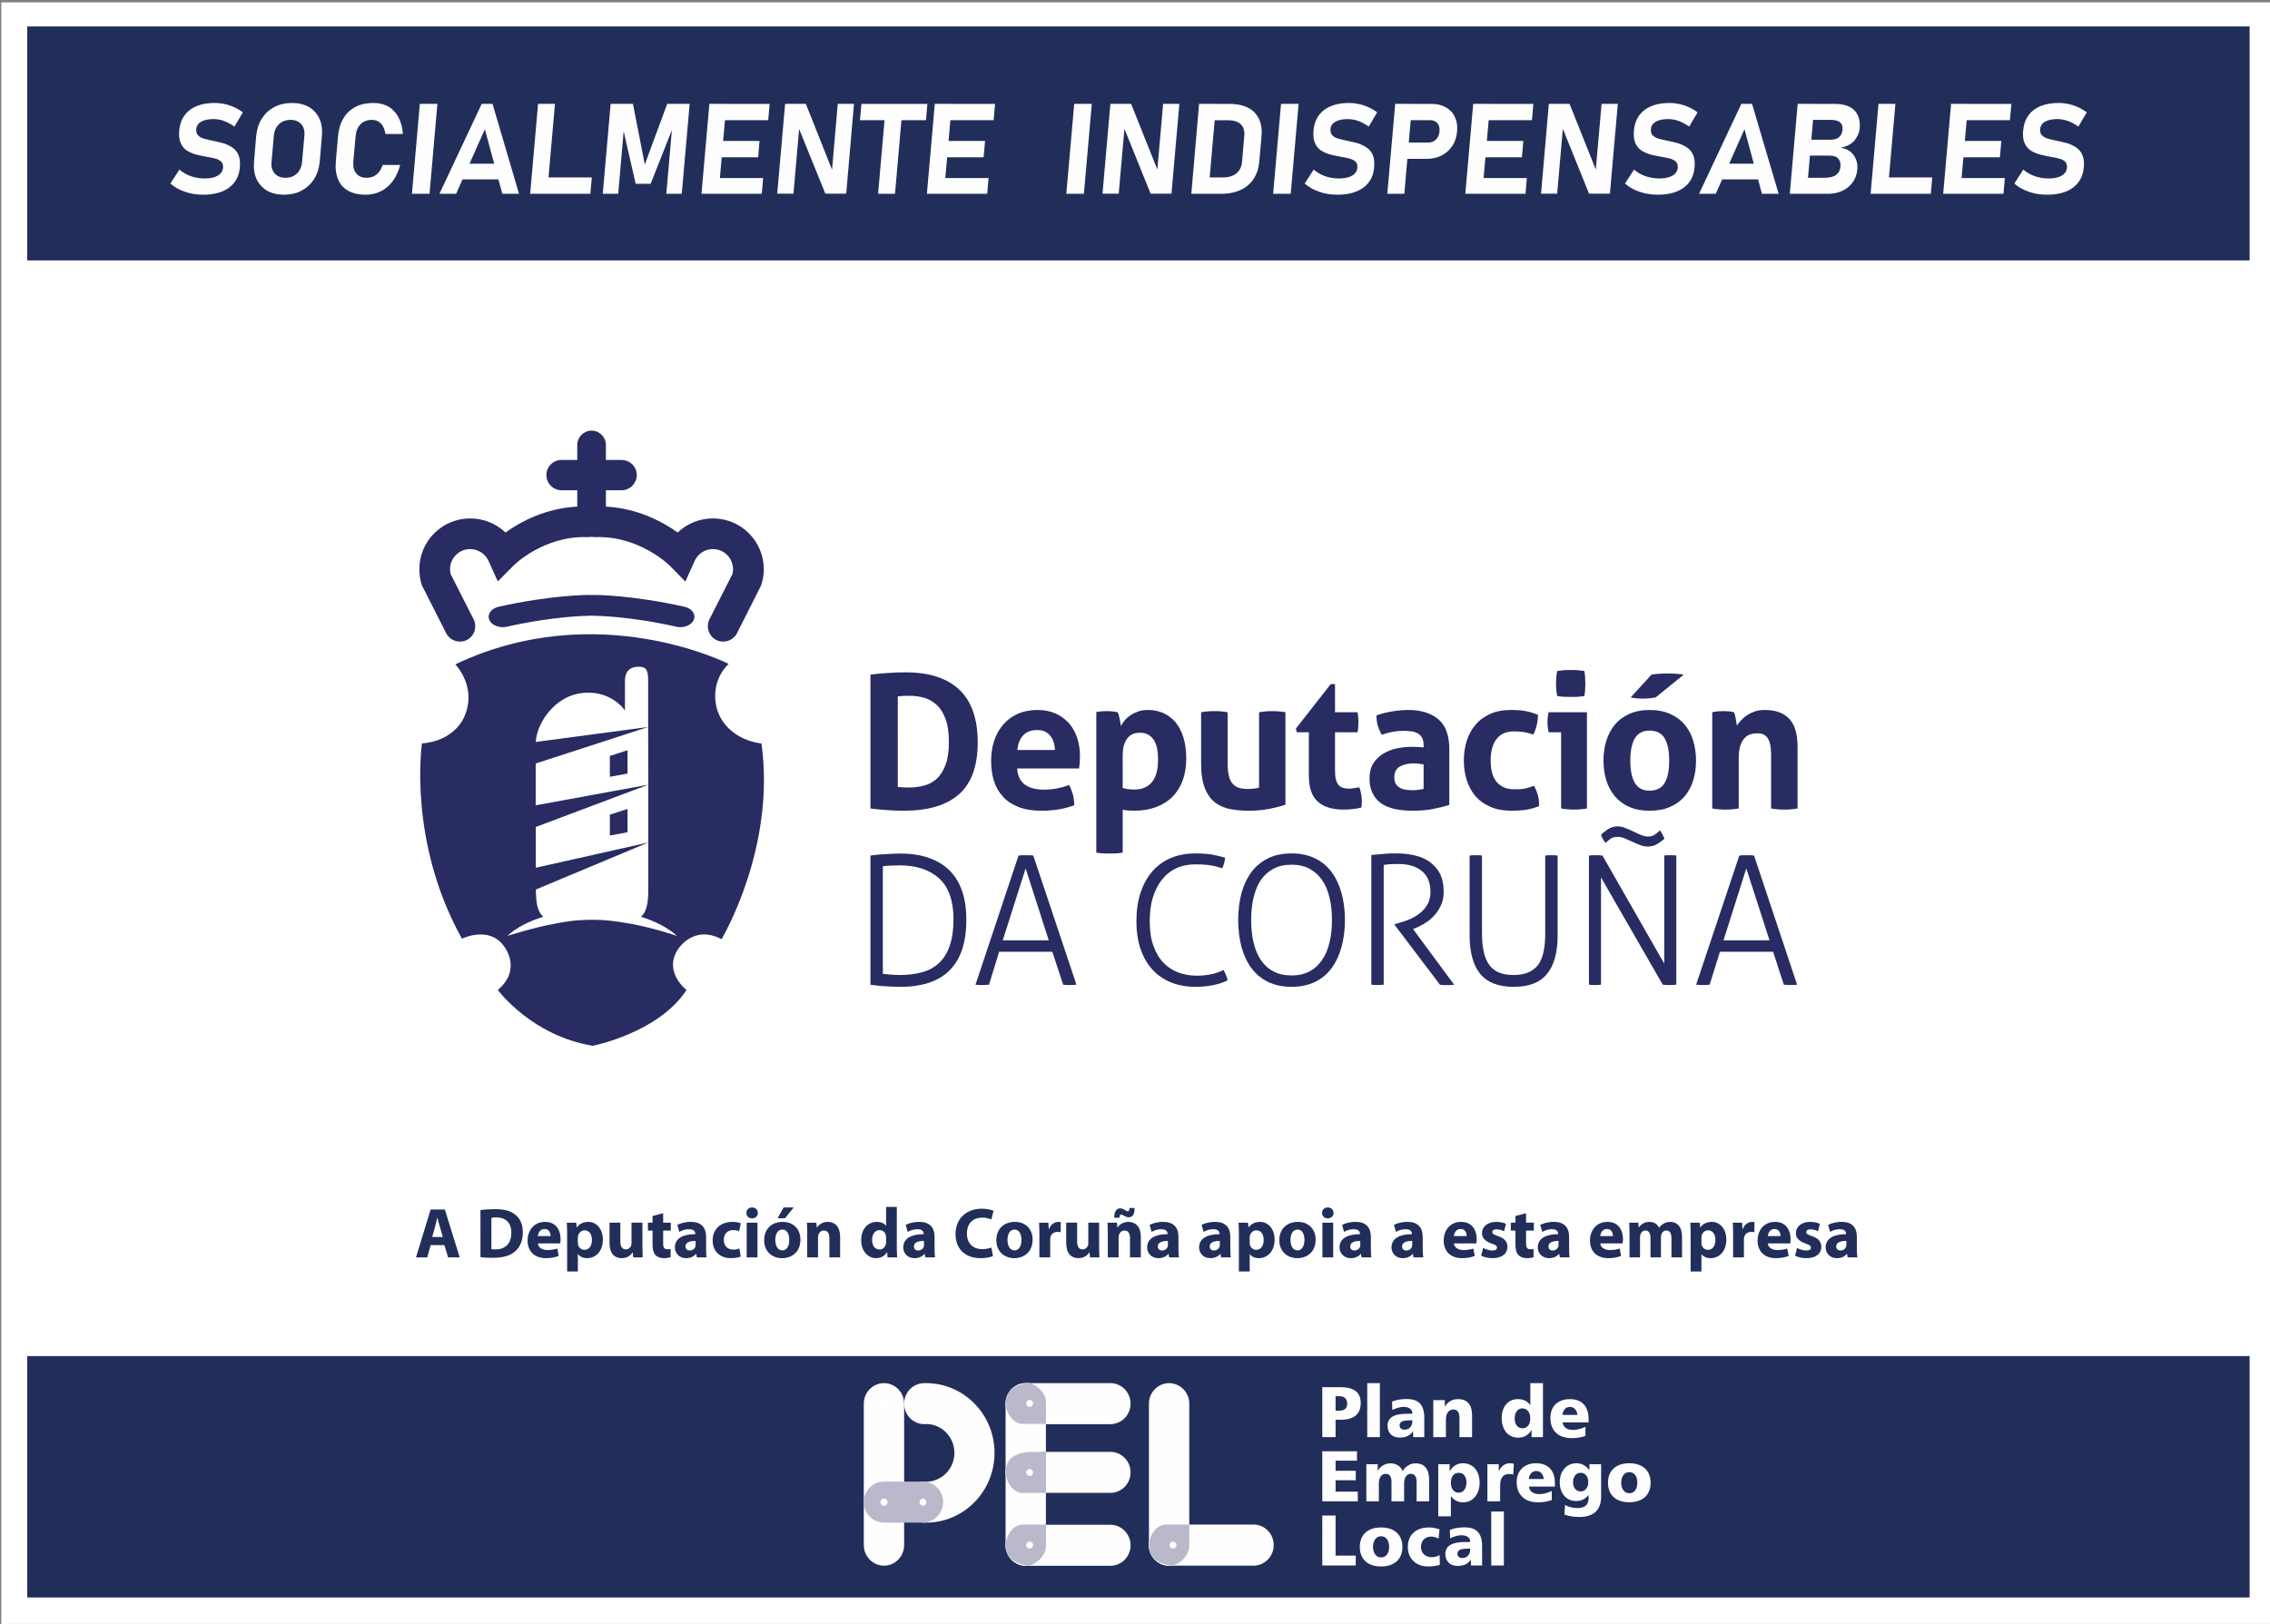 <?xml version="1.0" encoding="utf-8"?>
<!-- Generator: Adobe Illustrator 15.0.0, SVG Export Plug-In . SVG Version: 6.00 Build 0)  -->
<!DOCTYPE svg PUBLIC "-//W3C//DTD SVG 1.1//EN" "http://www.w3.org/Graphics/SVG/1.1/DTD/svg11.dtd">
<svg version="1.1" id="Layer_1" xmlns="http://www.w3.org/2000/svg" xmlns:xlink="http://www.w3.org/1999/xlink" x="0px" y="0px"
	 width="790.506px" height="565.656px" viewBox="0 0 790.506 565.656" enable-background="new 0 0 790.506 565.656"
	 xml:space="preserve">
<rect x="0" y="0" width="790.506" height="565.656" fill="#808080" stroke="none"/>
<rect x="0.456" y="0.828" fill="#FFFFFF" width="795" height="566"/>
<g>
	<rect x="9.494" y="9.219" fill="#222E5A" width="773.924" height="81.482"/>
	<rect x="9.494" y="472.364" fill="#222E5A" width="773.924" height="84.073"/>
	<path fill="#222E5A" d="M154.756,433.703l1.295,4.279h4.043l-5.182-16.683h-4.945l-5.103,16.683h3.925l1.178-4.279H154.756z
		 M150.517,430.877l0.982-3.532c0.274-0.981,0.549-2.238,0.785-3.22h0.039c0.235,0.981,0.55,2.238,0.864,3.22l1.021,3.532H150.517z
		 M167.316,437.904c0.942,0.117,2.316,0.234,4.278,0.234c3.297,0,5.966-0.667,7.693-2.159c1.609-1.333,2.787-3.532,2.787-6.75
		c0-2.944-1.099-4.985-2.826-6.28c-1.61-1.217-3.65-1.768-6.83-1.768c-1.884,0-3.729,0.118-5.102,0.354V437.904z M171.124,424.204
		c0.313-0.078,0.863-0.156,1.687-0.156c3.258,0,5.259,1.846,5.259,5.299c0,4.004-2.237,5.888-5.652,5.849
		c-0.47,0-0.981,0-1.294-0.078V424.204z M195.105,433.115c0.039-0.276,0.118-0.825,0.118-1.493c0-2.982-1.492-6.005-5.377-6.005
		c-4.2,0-6.123,3.377-6.123,6.438c0,3.807,2.355,6.201,6.477,6.201c1.609,0,3.14-0.273,4.357-0.784l-0.472-2.552
		c-1.02,0.314-2.08,0.511-3.336,0.511c-1.766,0-3.297-0.745-3.415-2.315H195.105z M187.294,430.564
		c0.118-1.021,0.746-2.474,2.316-2.474c1.727,0,2.12,1.53,2.12,2.474H187.294z M197.5,442.887h3.729v-6.044h0.079
		c0.549,0.825,1.688,1.412,3.14,1.412c2.709,0,5.495-2.079,5.495-6.475c0-3.887-2.395-6.164-5.024-6.164
		c-1.766,0-3.14,0.668-4.043,1.925h-0.039l-0.196-1.648h-3.258c0.039,1.098,0.118,2.472,0.118,4.042V442.887z M201.228,431.113
		c0-0.196,0.04-0.471,0.079-0.667c0.274-1.1,1.216-1.885,2.276-1.885c1.688,0,2.551,1.452,2.551,3.376
		c0,2.041-0.98,3.415-2.59,3.415c-1.099,0-1.963-0.746-2.237-1.767c-0.039-0.235-0.079-0.512-0.079-0.825V431.113z M223.718,425.893
		h-3.807v7.181c0,0.315-0.039,0.591-0.118,0.826c-0.235,0.587-0.863,1.295-1.884,1.295c-1.294,0-1.884-1.06-1.884-2.826v-6.476
		h-3.768v7.063c0,3.769,1.805,5.299,4.238,5.299c2.159,0,3.337-1.255,3.808-2.001h0.04l0.196,1.728h3.257
		c-0.039-1.021-0.078-2.316-0.078-3.887V425.893z M227.25,423.577v2.316h-1.609v2.746h1.609v4.946c0,1.727,0.354,2.865,1.021,3.61
		c0.588,0.59,1.609,1.06,2.826,1.06c1.06,0,1.963-0.156,2.434-0.352v-2.866c-0.393,0.079-0.589,0.117-1.1,0.117
		c-1.177,0-1.492-0.668-1.492-2.12v-4.396h2.669v-2.746h-2.669v-3.298L227.25,423.577z M245.894,430.837
		c0-2.865-1.295-5.221-5.299-5.221c-2.237,0-3.886,0.59-4.71,1.061l0.667,2.434c0.824-0.511,2.12-0.942,3.375-0.942
		c1.845,0,2.198,0.942,2.198,1.57v0.157c-4.317,0-7.103,1.49-7.103,4.631c0,1.924,1.452,3.729,3.885,3.729
		c1.453,0,2.669-0.509,3.494-1.491h0.04l0.235,1.218h3.376c-0.118-0.668-0.157-1.806-0.157-2.944V430.837z M242.244,433.585
		c0,0.196-0.039,0.432-0.078,0.628c-0.236,0.785-1.021,1.374-1.963,1.374c-0.824,0-1.492-0.471-1.492-1.414
		c0-1.452,1.531-1.922,3.533-1.922V433.585z M257.512,434.881c-0.588,0.235-1.256,0.392-2.158,0.392
		c-1.845,0-3.297-1.138-3.297-3.375c-0.039-2.002,1.256-3.415,3.218-3.415c0.981,0,1.649,0.197,2.12,0.393l0.589-2.787
		c-0.785-0.313-1.884-0.472-2.865-0.472c-4.514,0-6.947,2.866-6.947,6.399c0,3.845,2.512,6.239,6.397,6.239
		c1.453,0,2.708-0.273,3.376-0.587L257.512,434.881z M263.792,437.982v-12.089h-3.768v12.089H263.792z M261.907,420.594
		c-1.216,0-2.001,0.824-1.961,1.922c-0.04,1.021,0.745,1.885,1.922,1.885c1.256,0,2.041-0.863,2.041-1.885
		C263.909,421.418,263.125,420.594,261.907,420.594L261.907,420.594z M272.897,420.594l-2.119,3.769h2.59l3.022-3.769H272.897z
		 M272.584,425.617c-3.886,0-6.476,2.474-6.476,6.399c0,3.885,2.747,6.239,6.28,6.239c3.218,0,6.358-2.04,6.358-6.475
		C278.746,428.129,276.273,425.617,272.584,425.617L272.584,425.617z M272.466,428.286c1.727,0,2.394,1.806,2.394,3.612
		c0,2.197-0.903,3.649-2.394,3.649c-1.609,0-2.474-1.569-2.474-3.649C269.993,430.131,270.66,428.286,272.466,428.286
		L272.466,428.286z M281.101,437.982h3.768v-6.987c0-0.353,0.039-0.706,0.157-0.942c0.235-0.706,0.824-1.413,1.884-1.413
		c1.373,0,1.923,1.061,1.923,2.63v6.713h3.729v-7.183c0-3.571-1.844-5.183-4.317-5.183c-2.001,0-3.218,1.139-3.729,1.925h-0.078
		l-0.157-1.648h-3.297c0.079,1.059,0.118,2.314,0.118,3.846V437.982z M308.576,420.398v6.554h-0.078
		c-0.55-0.823-1.688-1.335-3.179-1.335c-2.905,0-5.457,2.317-5.417,6.399c0,3.767,2.315,6.239,5.181,6.239
		c1.531,0,3.022-0.705,3.768-2.079h0.079l0.157,1.806h3.336c-0.04-0.825-0.118-2.278-0.118-3.612v-13.972H308.576z M308.576,432.565
		c0,0.353-0.039,0.628-0.118,0.864c-0.235,1.098-1.1,1.805-2.159,1.805c-1.57,0-2.591-1.256-2.591-3.336
		c0-1.885,0.903-3.415,2.591-3.415c1.178,0,2.002,0.824,2.198,1.846c0.039,0.195,0.078,0.471,0.078,0.666V432.565z M325.453,430.837
		c0-2.865-1.295-5.221-5.337-5.221c-2.198,0-3.847,0.59-4.71,1.061l0.707,2.434c0.785-0.511,2.12-0.942,3.336-0.942
		c1.845,0,2.198,0.942,2.198,1.57v0.157c-4.279,0-7.104,1.49-7.104,4.631c0,1.924,1.452,3.729,3.926,3.729
		c1.413,0,2.668-0.509,3.453-1.491h0.079l0.236,1.218h3.375c-0.118-0.668-0.157-1.806-0.157-2.944V430.837z M321.764,433.585
		c0,0.196,0,0.432-0.039,0.628c-0.275,0.785-1.021,1.374-1.963,1.374c-0.863,0-1.491-0.471-1.491-1.414
		c0-1.452,1.531-1.922,3.494-1.922V433.585z M345.234,434.568c-0.745,0.273-2.041,0.549-3.14,0.549c-3.375,0-5.377-2.12-5.377-5.457
		c0-3.728,2.355-5.534,5.338-5.534c1.335,0,2.395,0.315,3.179,0.629l0.746-2.983c-0.667-0.353-2.159-0.746-4.082-0.746
		c-5.063,0-9.146,3.179-9.146,8.871c0,4.75,2.983,8.359,8.753,8.359c2.041,0,3.571-0.392,4.278-0.746L345.234,434.568z
		 M353.438,425.617c-3.885,0-6.476,2.474-6.476,6.399c0,3.885,2.748,6.239,6.28,6.239c3.218,0,6.358-2.04,6.358-6.475
		C359.6,428.129,357.127,425.617,353.438,425.617L353.438,425.617z M353.32,428.286c1.728,0,2.394,1.806,2.394,3.612
		c0,2.197-0.902,3.649-2.394,3.649c-1.608,0-2.472-1.569-2.472-3.649C350.848,430.131,351.515,428.286,353.32,428.286
		L353.32,428.286z M361.956,437.982h3.768v-6.162c0-0.276,0-0.59,0.078-0.825c0.235-1.178,1.178-1.884,2.552-1.884
		c0.431,0,0.746,0.04,1.021,0.118v-3.573c-0.274-0.039-0.432-0.039-0.785-0.039c-1.178,0-2.669,0.747-3.257,2.474h-0.119
		l-0.117-2.197h-3.257c0.078,1.02,0.118,2.197,0.118,3.963V437.982z M382.757,425.893h-3.768v7.181c0,0.315-0.039,0.591-0.118,0.826
		c-0.274,0.587-0.863,1.295-1.884,1.295c-1.334,0-1.884-1.06-1.884-2.826v-6.476h-3.807v7.063c0,3.769,1.805,5.299,4.278,5.299
		c2.158,0,3.296-1.255,3.768-2.001h0.079l0.157,1.728h3.296c-0.079-1.021-0.118-2.316-0.118-3.887V425.893z M389.823,424.166
		c0.039-0.746,0.235-1.099,0.588-1.099c0.313,0,0.51,0.117,0.942,0.393c0.511,0.273,1.021,0.549,1.688,0.549
		c1.335,0,2.12-0.941,2.042-3.219h-1.727c-0.079,0.864-0.236,1.139-0.628,1.139c-0.314,0-0.667-0.274-1.06-0.51
		c-0.47-0.237-0.981-0.511-1.609-0.511c-1.294,0-2.08,1.177-2.041,3.258H389.823z M385.779,437.982h3.769v-6.987
		c0-0.353,0.039-0.706,0.157-0.942c0.236-0.706,0.863-1.413,1.884-1.413c1.374,0,1.923,1.061,1.923,2.63v6.713h3.769v-7.183
		c0-3.571-1.884-5.183-4.357-5.183c-2.002,0-3.218,1.139-3.729,1.925h-0.079l-0.157-1.648h-3.258
		c0.039,1.059,0.079,2.314,0.079,3.846V437.982z M410.388,430.837c0-2.865-1.294-5.221-5.337-5.221c-2.199,0-3.847,0.59-4.709,1.061
		l0.706,2.434c0.784-0.511,2.119-0.942,3.335-0.942c1.846,0,2.199,0.942,2.199,1.57v0.157c-4.279,0-7.104,1.49-7.104,4.631
		c0,1.924,1.452,3.729,3.925,3.729c1.414,0,2.669-0.509,3.453-1.491h0.078l0.236,1.218h3.376c-0.117-0.668-0.158-1.806-0.158-2.944
		V430.837z M406.7,433.585c0,0.196,0,0.432-0.039,0.628c-0.275,0.785-1.021,1.374-1.962,1.374c-0.864,0-1.492-0.471-1.492-1.414
		c0-1.452,1.531-1.922,3.493-1.922V433.585z M428.444,430.837c0-2.865-1.295-5.221-5.299-5.221c-2.237,0-3.885,0.59-4.709,1.061
		l0.705,2.434c0.785-0.511,2.081-0.942,3.337-0.942c1.845,0,2.197,0.942,2.197,1.57v0.157c-4.278,0-7.104,1.49-7.104,4.631
		c0,1.924,1.452,3.729,3.887,3.729c1.452,0,2.669-0.509,3.493-1.491h0.039l0.236,1.218h3.375c-0.117-0.668-0.157-1.806-0.157-2.944
		V430.837z M424.793,433.585c0,0.196-0.039,0.432-0.078,0.628c-0.235,0.785-1.021,1.374-1.962,1.374
		c-0.825,0-1.492-0.471-1.492-1.414c0-1.452,1.53-1.922,3.532-1.922V433.585z M431.426,442.887h3.768v-6.044h0.04
		c0.55,0.825,1.688,1.412,3.141,1.412c2.707,0,5.494-2.079,5.494-6.475c0-3.887-2.394-6.164-5.023-6.164
		c-1.767,0-3.14,0.668-4.043,1.925h-0.04l-0.156-1.648h-3.297c0.079,1.098,0.117,2.472,0.117,4.042V442.887z M435.194,431.113
		c0-0.196,0-0.471,0.079-0.667c0.237-1.1,1.178-1.885,2.237-1.885c1.688,0,2.552,1.452,2.552,3.376c0,2.041-0.981,3.415-2.591,3.415
		c-1.099,0-1.961-0.746-2.198-1.767c-0.079-0.235-0.079-0.512-0.079-0.825V431.113z M451.994,425.617
		c-3.886,0-6.477,2.474-6.477,6.399c0,3.885,2.747,6.239,6.281,6.239c3.218,0,6.357-2.04,6.357-6.475
		C458.156,428.129,455.683,425.617,451.994,425.617L451.994,425.617z M451.876,428.286c1.727,0,2.393,1.806,2.393,3.612
		c0,2.197-0.94,3.649-2.393,3.649c-1.609,0-2.474-1.569-2.474-3.649C449.403,430.131,450.071,428.286,451.876,428.286
		L451.876,428.286z M464.279,437.982v-12.089h-3.768v12.089H464.279z M462.395,420.594c-1.217,0-2.001,0.824-2.001,1.922
		c0,1.021,0.784,1.885,1.961,1.885c1.257,0,2.041-0.863,2.041-1.885C464.357,421.418,463.612,420.594,462.395,420.594
		L462.395,420.594z M477.388,430.837c0-2.865-1.296-5.221-5.337-5.221c-2.199,0-3.847,0.59-4.672,1.061l0.668,2.434
		c0.784-0.511,2.119-0.942,3.336-0.942c1.844,0,2.198,0.942,2.198,1.57v0.157c-4.278,0-7.104,1.49-7.104,4.631
		c0,1.924,1.492,3.729,3.925,3.729c1.452,0,2.669-0.509,3.454-1.491h0.079l0.235,1.218h3.374c-0.117-0.668-0.156-1.806-0.156-2.944
		V430.837z M473.7,433.585c0,0.196,0,0.432-0.04,0.628c-0.275,0.785-1.021,1.374-1.963,1.374c-0.862,0-1.491-0.471-1.491-1.414
		c0-1.452,1.53-1.922,3.494-1.922V433.585z M495.444,430.837c0-2.865-1.296-5.221-5.299-5.221c-2.199,0-3.887,0.59-4.71,1.061
		l0.706,2.434c0.785-0.511,2.081-0.942,3.336-0.942c1.846,0,2.198,0.942,2.198,1.57v0.157c-4.278,0-7.104,1.49-7.104,4.631
		c0,1.924,1.452,3.729,3.887,3.729c1.452,0,2.708-0.509,3.492-1.491h0.079l0.195,1.218h3.416c-0.118-0.668-0.196-1.806-0.196-2.944
		V430.837z M491.793,433.585c0,0.196-0.04,0.432-0.079,0.628c-0.235,0.785-1.021,1.374-1.962,1.374
		c-0.824,0-1.491-0.471-1.491-1.414c0-1.452,1.53-1.922,3.532-1.922V433.585z M514.125,433.115c0.039-0.276,0.117-0.825,0.117-1.493
		c0-2.982-1.49-6.005-5.415-6.005c-4.2,0-6.085,3.377-6.085,6.438c0,3.807,2.356,6.201,6.438,6.201c1.647,0,3.139-0.273,4.396-0.784
		l-0.51-2.552c-1.021,0.314-2.042,0.511-3.337,0.511c-1.766,0-3.297-0.745-3.414-2.315H514.125z M506.276,430.564
		c0.118-1.021,0.745-2.474,2.354-2.474c1.728,0,2.12,1.53,2.12,2.474H506.276z M515.813,437.392
		c0.903,0.472,2.316,0.863,3.887,0.863c3.492,0,5.259-1.687,5.259-3.925c-0.038-1.806-0.981-2.982-3.298-3.767
		c-1.49-0.512-1.961-0.786-1.961-1.375c0-0.628,0.509-0.981,1.452-0.981c1.021,0,2.079,0.393,2.63,0.668l0.666-2.591
		c-0.744-0.353-2.001-0.668-3.414-0.668c-3.022,0-4.945,1.689-4.945,3.966c0,1.412,0.941,2.786,3.454,3.61
		c1.413,0.472,1.766,0.785,1.766,1.413c0,0.589-0.47,0.981-1.608,0.981c-1.1,0-2.552-0.471-3.219-0.902L515.813,437.392z
		 M527.746,423.577v2.316h-1.609v2.746h1.609v4.946c0,1.727,0.354,2.865,1.06,3.61c0.589,0.59,1.608,1.06,2.825,1.06
		c1.062,0,1.924-0.156,2.435-0.352l-0.039-2.866c-0.353,0.079-0.59,0.117-1.1,0.117c-1.139,0-1.491-0.668-1.491-2.12v-4.396h2.708
		v-2.746h-2.708v-3.298L527.746,423.577z M546.428,430.837c0-2.865-1.296-5.221-5.337-5.221c-2.199,0-3.847,0.59-4.712,1.061
		l0.708,2.434c0.784-0.511,2.079-0.942,3.336-0.942c1.844,0,2.198,0.942,2.198,1.57v0.157c-4.278,0-7.104,1.49-7.104,4.631
		c0,1.924,1.452,3.729,3.926,3.729c1.411,0,2.668-0.509,3.454-1.491h0.077l0.236,1.218h3.374c-0.117-0.668-0.156-1.806-0.156-2.944
		V430.837z M542.739,433.585c0,0.196,0,0.432-0.078,0.628c-0.235,0.785-1.021,1.374-1.924,1.374c-0.862,0-1.492-0.471-1.492-1.414
		c0-1.452,1.531-1.922,3.494-1.922V433.585z M565.072,433.115c0.039-0.276,0.117-0.825,0.117-1.493c0-2.982-1.491-6.005-5.377-6.005
		c-4.198,0-6.123,3.377-6.123,6.438c0,3.807,2.355,6.201,6.478,6.201c1.608,0,3.139-0.273,4.356-0.784l-0.472-2.552
		c-1.02,0.314-2.08,0.511-3.375,0.511c-1.727,0-3.258-0.745-3.414-2.315H565.072z M557.262,430.564
		c0.078-1.021,0.744-2.474,2.314-2.474c1.727,0,2.12,1.53,2.12,2.474H557.262z M567.467,437.982h3.649v-7.065
		c0-0.274,0.038-0.628,0.156-0.942c0.196-0.628,0.785-1.374,1.727-1.374c1.217,0,1.768,1.06,1.768,2.591v6.791h3.649v-7.065
		c0-0.314,0.04-0.706,0.157-0.981c0.234-0.706,0.864-1.335,1.727-1.335c1.217,0,1.768,1.021,1.768,2.786v6.596h3.688v-7.145
		c0-3.609-1.766-5.221-4.121-5.221c-0.863,0-1.61,0.198-2.276,0.59c-0.589,0.354-1.138,0.784-1.569,1.452h-0.04
		c-0.511-1.257-1.767-2.042-3.337-2.042c-2.041,0-3.14,1.139-3.649,1.885h-0.078l-0.157-1.608h-3.179
		c0.038,1.059,0.118,2.314,0.118,3.846V437.982z M588.74,442.887h3.769v-6.044h0.038c0.55,0.825,1.688,1.412,3.141,1.412
		c2.708,0,5.495-2.079,5.495-6.475c0-3.887-2.396-6.164-5.024-6.164c-1.767,0-3.141,0.668-4.044,1.925h-0.038l-0.157-1.648h-3.297
		c0.078,1.098,0.118,2.472,0.118,4.042V442.887z M592.508,431.113c0-0.196,0-0.471,0.078-0.667c0.235-1.1,1.177-1.885,2.236-1.885
		c1.688,0,2.552,1.452,2.552,3.376c0,2.041-0.981,3.415-2.592,3.415c-1.098,0-1.961-0.746-2.196-1.767
		c-0.078-0.235-0.078-0.512-0.078-0.825V431.113z M603.536,437.982h3.769v-6.162c0-0.276,0-0.59,0.079-0.825
		c0.234-1.178,1.178-1.884,2.551-1.884c0.433,0,0.746,0.04,1.02,0.118v-3.573c-0.273-0.039-0.431-0.039-0.784-0.039
		c-1.178,0-2.669,0.747-3.257,2.474h-0.119l-0.117-2.197h-3.258c0.079,1.02,0.117,2.197,0.117,3.963V437.982z M623.437,433.115
		c0.038-0.276,0.117-0.825,0.117-1.493c0-2.982-1.492-6.005-5.378-6.005c-4.239,0-6.123,3.377-6.123,6.438
		c0,3.807,2.355,6.201,6.437,6.201c1.649,0,3.142-0.273,4.396-0.784l-0.511-2.552c-0.981,0.314-2.039,0.511-3.336,0.511
		c-1.766,0-3.257-0.745-3.414-2.315H623.437z M615.625,430.564c0.078-1.021,0.745-2.474,2.315-2.474c1.727,0,2.12,1.53,2.12,2.474
		H615.625z M625.124,437.392c0.903,0.472,2.317,0.863,3.886,0.863c3.493,0,5.26-1.687,5.26-3.925
		c-0.04-1.806-0.98-2.982-3.297-3.767c-1.492-0.512-1.963-0.786-1.963-1.375c0-0.628,0.549-0.981,1.452-0.981
		c1.06,0,2.08,0.393,2.63,0.668l0.668-2.591c-0.747-0.353-2.001-0.668-3.416-0.668c-2.983,0-4.945,1.689-4.945,3.966
		c0,1.412,0.942,2.786,3.455,3.61c1.412,0.472,1.767,0.785,1.767,1.413c0,0.589-0.473,0.981-1.61,0.981
		c-1.099,0-2.552-0.471-3.22-0.902L625.124,437.392z M646.632,430.837c0-2.865-1.255-5.221-5.299-5.221
		c-2.198,0-3.886,0.59-4.709,1.061l0.705,2.434c0.786-0.511,2.081-0.942,3.337-0.942c1.846,0,2.197,0.942,2.197,1.57v0.157
		c-4.277,0-7.104,1.49-7.104,4.631c0,1.924,1.452,3.729,3.925,3.729c1.413,0,2.67-0.509,3.454-1.491h0.078l0.195,1.218h3.417
		c-0.118-0.668-0.197-1.806-0.197-2.944V430.837z M642.982,433.585c0,0.196-0.039,0.432-0.078,0.628
		c-0.235,0.785-1.021,1.374-1.962,1.374c-0.825,0-1.492-0.471-1.492-1.414c0-1.452,1.57-1.922,3.532-1.922V433.585z"/>
	<path fill="#282C62" d="M303.121,234.983c1.844-0.236,3.728-0.393,5.729-0.55c1.963-0.157,4.2-0.235,6.594-0.235
		c8.204,0,14.405,2.041,18.684,6.083c4.239,4.082,6.358,10.166,6.358,18.329c0,8.164-2.159,14.169-6.476,18.016
		c-4.318,3.847-10.755,5.769-19.272,5.769c-2.197,0-4.239-0.079-6.083-0.235c-1.884-0.118-3.69-0.313-5.534-0.549V234.983z
		 M312.658,274.114c0.392,0.04,0.903,0.079,1.491,0.118c0.628,0.039,1.335,0.079,2.237,0.079c1.962,0,3.807-0.235,5.534-0.706
		c1.688-0.432,3.18-1.295,4.435-2.473c1.256-1.217,2.237-2.865,2.983-4.867c0.746-2.041,1.1-4.671,1.1-7.85
		c0-3.141-0.354-5.73-1.1-7.811c-0.746-2.081-1.727-3.729-2.983-4.907c-1.255-1.216-2.708-2.08-4.317-2.59
		c-1.609-0.471-3.336-0.746-5.142-0.746c-0.628,0-1.334,0.04-2.119,0.04c-0.785,0.039-1.492,0.078-2.12,0.157V274.114z"/>
	<path fill="#282C62" d="M354.223,267.677c0.157,2.591,1.099,4.475,2.708,5.652c1.648,1.139,3.807,1.727,6.516,1.727
		c1.452,0,2.944-0.118,4.513-0.392c1.531-0.314,2.983-0.707,4.357-1.217c0.471,0.863,0.902,1.924,1.256,3.101
		c0.313,1.217,0.51,2.512,0.55,3.926c-3.376,1.295-7.144,1.922-11.383,1.922c-3.14,0-5.809-0.431-8.046-1.295
		c-2.198-0.864-4.042-2.041-5.416-3.611c-1.413-1.531-2.473-3.336-3.141-5.456s-0.981-4.435-0.981-6.947
		c0-2.473,0.313-4.789,1.02-6.947c0.707-2.159,1.728-4.042,3.102-5.651c1.333-1.61,3.022-2.866,5.063-3.808
		c2.002-0.902,4.356-1.373,7.026-1.373c2.316,0,4.396,0.431,6.241,1.216c1.805,0.824,3.335,1.963,4.631,3.375
		c1.256,1.452,2.238,3.14,2.865,5.103c0.667,1.962,0.981,4.082,0.981,6.319c0,0.824-0.04,1.649-0.079,2.434
		c-0.078,0.824-0.157,1.453-0.235,1.923H354.223z M367.372,261.241c-0.079-2.081-0.628-3.729-1.688-5.024
		c-1.059-1.256-2.552-1.923-4.435-1.923c-2.198,0-3.807,0.628-4.945,1.845c-1.138,1.216-1.806,2.904-2.002,5.103H367.372z"/>
	<path fill="#282C62" d="M381.776,248.013c0.588-0.118,1.178-0.196,1.766-0.235c0.589-0.04,1.256-0.079,1.963-0.079
		c1.217,0,2.473,0.118,3.729,0.393c0.118,0.196,0.235,0.51,0.354,0.942c0.079,0.392,0.196,0.863,0.314,1.335
		c0.118,0.47,0.196,0.941,0.274,1.374c0.04,0.471,0.118,0.824,0.157,1.138c0.392-0.667,0.864-1.375,1.414-2.042
		c0.549-0.667,1.255-1.255,2.04-1.766c0.824-0.549,1.688-0.942,2.708-1.295c0.982-0.314,2.08-0.471,3.297-0.471
		c1.846,0,3.611,0.353,5.221,1.02c1.608,0.707,3.062,1.766,4.239,3.14c1.217,1.414,2.158,3.18,2.826,5.298
		c0.666,2.12,1.02,4.632,1.02,7.537c0,2.826-0.432,5.338-1.257,7.575c-0.822,2.198-2.001,4.082-3.531,5.652
		c-1.57,1.569-3.492,2.747-5.73,3.61c-2.236,0.825-4.788,1.256-7.653,1.256c-0.746,0-1.453-0.04-2.159-0.079
		c-0.707-0.078-1.334-0.157-1.806-0.235v14.915c-0.824,0.118-1.609,0.235-2.354,0.275c-0.746,0.038-1.531,0.038-2.237,0.038
		c-0.746,0-1.491,0-2.237-0.038c-0.746-0.04-1.569-0.157-2.354-0.275V248.013z M390.96,274.468c1.178,0.353,2.513,0.549,4.043,0.549
		c2.669,0,4.71-0.863,6.161-2.59c1.414-1.728,2.12-4.357,2.12-7.851c0-1.374-0.117-2.59-0.314-3.729
		c-0.235-1.178-0.588-2.159-1.098-2.983c-0.511-0.824-1.178-1.452-1.963-1.923c-0.824-0.471-1.806-0.707-2.983-0.707
		c-1.06,0-2.001,0.196-2.747,0.589c-0.746,0.432-1.374,0.981-1.845,1.688c-0.47,0.746-0.824,1.571-1.059,2.513
		c-0.196,0.942-0.315,1.962-0.315,3.061V274.468z"/>
	<path fill="#282C62" d="M418.279,248.092c1.569-0.275,3.101-0.393,4.631-0.393c1.491,0,3.062,0.118,4.592,0.393v17.78
		c0,1.766,0.156,3.218,0.432,4.357c0.275,1.138,0.708,2.081,1.295,2.748c0.59,0.667,1.296,1.138,2.16,1.412
		c0.862,0.275,1.884,0.433,3.061,0.433c1.61,0,2.944-0.157,4.004-0.472v-26.257c1.57-0.275,3.101-0.393,4.554-0.393
		c1.53,0,3.061,0.118,4.631,0.393v32.224c-1.413,0.471-3.219,0.941-5.495,1.413c-2.276,0.432-4.632,0.667-7.104,0.667
		c-2.197,0-4.317-0.157-6.358-0.51c-2.04-0.354-3.807-1.099-5.339-2.198c-1.568-1.139-2.786-2.787-3.688-4.946
		c-0.903-2.159-1.374-5.024-1.374-8.635V248.092z"/>
	<path fill="#282C62" d="M455.8,255.078h-4.199l-0.314-1.295l12.13-15.503h1.49v9.813h7.85c0.117,0.628,0.196,1.216,0.235,1.727
		c0.039,0.55,0.079,1.06,0.079,1.648c0,0.589-0.04,1.178-0.079,1.728c-0.039,0.588-0.118,1.216-0.235,1.884h-7.85v13.188
		c0,1.334,0.079,2.433,0.313,3.218c0.197,0.825,0.511,1.492,0.943,1.962c0.392,0.471,0.902,0.785,1.53,0.982
		c0.589,0.157,1.294,0.274,2.119,0.274c0.667,0,1.295-0.079,1.923-0.196c0.629-0.078,1.178-0.197,1.648-0.275
		c0.315,0.824,0.511,1.688,0.668,2.552c0.118,0.903,0.196,1.688,0.196,2.355c0,0.51-0.04,0.902-0.04,1.217
		c-0.038,0.313-0.078,0.627-0.117,0.941c-1.962,0.471-4.043,0.707-6.162,0.707c-3.926,0-6.947-0.903-8.988-2.748
		c-2.08-1.844-3.141-4.827-3.141-8.987V255.078z"/>
	<path fill="#282C62" d="M495.757,259.552c0-1.021-0.195-1.883-0.511-2.512c-0.353-0.667-0.823-1.177-1.452-1.531
		c-0.589-0.354-1.335-0.628-2.236-0.746c-0.903-0.117-1.884-0.197-2.944-0.197c-2.355,0-4.827,0.472-7.457,1.374
		c-0.59-1.138-1.061-2.198-1.374-3.179c-0.274-1.021-0.432-2.198-0.432-3.572c1.884-0.667,3.768-1.138,5.69-1.413
		c1.885-0.314,3.689-0.471,5.338-0.471c4.475,0,8.007,1.098,10.52,3.257c2.551,2.159,3.808,5.613,3.808,10.362v19.468
		c-1.531,0.47-3.375,0.941-5.535,1.374c-2.157,0.431-4.591,0.627-7.3,0.627c-2.237,0-4.239-0.196-6.084-0.588
		c-1.844-0.393-3.414-1.021-4.748-1.923c-1.297-0.903-2.316-2.08-3.022-3.532c-0.746-1.414-1.1-3.179-1.1-5.221
		c0-2.08,0.471-3.846,1.335-5.22c0.901-1.413,2.04-2.552,3.453-3.376c1.413-0.863,2.983-1.491,4.709-1.844
		c1.729-0.354,3.455-0.55,5.182-0.55c1.257,0,2.631,0.079,4.161,0.196V259.552z M495.757,266.264
		c-0.511-0.118-1.099-0.157-1.688-0.236c-0.629-0.078-1.139-0.117-1.649-0.117c-2.119,0-3.768,0.392-5.023,1.138
		c-1.218,0.786-1.845,2.002-1.845,3.69c0,1.099,0.235,1.962,0.706,2.59c0.511,0.589,1.06,1.02,1.727,1.334
		c0.668,0.274,1.374,0.432,2.16,0.511c0.745,0.039,1.413,0.079,1.962,0.079c0.668,0,1.295-0.04,1.963-0.158
		c0.627-0.118,1.216-0.196,1.688-0.274V266.264z"/>
	<path fill="#282C62" d="M534.182,273.722c0.511,0.864,0.943,1.845,1.295,3.022c0.354,1.138,0.511,2.472,0.511,4.042
		c-1.728,0.667-3.336,1.138-4.866,1.334c-1.492,0.196-3.101,0.274-4.71,0.274c-2.826,0-5.26-0.431-7.34-1.334
		c-2.081-0.864-3.808-2.081-5.182-3.65c-1.335-1.571-2.354-3.416-3.062-5.535c-0.706-2.159-1.061-4.475-1.061-6.986
		c0-2.474,0.354-4.75,1.021-6.869c0.666-2.12,1.688-4.003,3.062-5.573c1.335-1.61,3.062-2.865,5.104-3.769
		c2.001-0.902,4.354-1.373,7.063-1.373c0.942,0,1.807,0,2.63,0.079c0.786,0.039,1.57,0.118,2.276,0.235
		c0.746,0.157,1.492,0.314,2.198,0.51c0.746,0.235,1.57,0.51,2.473,0.864c0,0.981-0.118,2.119-0.392,3.335
		c-0.237,1.217-0.668,2.395-1.217,3.533c-1.295-0.432-2.435-0.707-3.416-0.864c-0.979-0.157-2.08-0.235-3.336-0.235
		c-2.669,0-4.71,0.864-6.045,2.629c-1.373,1.767-2.079,4.239-2.079,7.498c0,3.493,0.745,6.044,2.236,7.653
		c1.453,1.609,3.455,2.394,5.966,2.394c0.629,0,1.217,0,1.767-0.039c0.55,0,1.061-0.078,1.61-0.157
		c0.51-0.079,1.02-0.196,1.57-0.393C532.809,274.192,533.436,273.957,534.182,273.722L534.182,273.722z"/>
	<path fill="#282C62" d="M543.641,255.078h-4.357c-0.117-0.55-0.235-1.138-0.273-1.766c-0.079-0.628-0.118-1.217-0.118-1.806
		c0-1.137,0.118-2.315,0.392-3.414h13.347v33.519c-1.532,0.275-3.063,0.393-4.516,0.393c-1.452,0-2.943-0.118-4.474-0.393V255.078z
		 M542.267,242.44c-0.274-1.453-0.392-2.905-0.392-4.356c0-1.375,0.117-2.826,0.392-4.357c0.746-0.118,1.53-0.196,2.355-0.274
		c0.864-0.079,1.608-0.079,2.316-0.079c0.745,0,1.53,0,2.393,0.079c0.865,0.079,1.688,0.157,2.396,0.274
		c0.156,0.746,0.235,1.492,0.274,2.198s0.079,1.452,0.079,2.159c0,0.706-0.04,1.413-0.079,2.159
		c-0.039,0.745-0.118,1.452-0.274,2.198c-0.707,0.118-1.53,0.235-2.355,0.274c-0.862,0.039-1.648,0.039-2.354,0.039
		s-1.491,0-2.354-0.039C543.797,242.675,543.013,242.558,542.267,242.44L542.267,242.44z"/>
	<path fill="#282C62" d="M574.453,282.396c-2.708,0-5.063-0.431-7.065-1.334c-2.041-0.864-3.689-2.12-5.023-3.689
		c-1.295-1.57-2.315-3.415-2.983-5.535c-0.666-2.119-0.981-4.435-0.981-6.868c0-2.473,0.315-4.789,0.981-6.947
		c0.668-2.159,1.688-4.042,2.983-5.613c1.334-1.609,2.982-2.825,5.023-3.729c2.002-0.902,4.357-1.373,7.065-1.373
		c2.747,0,5.142,0.471,7.143,1.373c2.042,0.903,3.73,2.12,5.064,3.729c1.335,1.571,2.354,3.455,2.983,5.613
		c0.666,2.159,0.979,4.474,0.979,6.947c0,2.433-0.313,4.749-0.979,6.868c-0.63,2.12-1.648,3.964-2.983,5.535
		c-1.334,1.57-3.022,2.826-5.064,3.689C579.594,281.964,577.2,282.396,574.453,282.396L574.453,282.396z M574.453,275.41
		c2.434,0,4.199-0.903,5.259-2.708c1.061-1.806,1.57-4.396,1.57-7.732c0-3.376-0.51-5.966-1.57-7.771
		c-1.06-1.806-2.825-2.709-5.259-2.709c-2.354,0-4.081,0.903-5.142,2.709c-1.06,1.806-1.57,4.396-1.57,7.771
		c0,3.336,0.511,5.926,1.57,7.732C570.372,274.507,572.098,275.41,574.453,275.41L574.453,275.41z M575.121,234.983
		c1.726-0.275,3.688-0.393,5.848-0.393c1.1,0,2.079,0.039,2.865,0.118c0.824,0.039,1.648,0.158,2.512,0.275l-9.813,7.967
		c-0.55,0.078-1.217,0.196-2.002,0.274c-0.785,0.078-1.609,0.118-2.473,0.118c-1.373,0-2.786-0.118-4.199-0.393L575.121,234.983z"/>
	<path fill="#282C62" d="M596.275,248.092c0.629-0.157,1.217-0.236,1.846-0.314c0.589-0.04,1.255-0.079,2.001-0.079
		c0.706,0,1.374,0.039,1.923,0.079c0.589,0.078,1.139,0.157,1.767,0.314c0.119,0.196,0.236,0.51,0.354,0.942
		c0.117,0.392,0.195,0.824,0.273,1.295c0.118,0.432,0.196,0.902,0.235,1.334c0.078,0.432,0.118,0.785,0.157,1.099
		c0.432-0.667,0.982-1.296,1.569-1.963c0.63-0.628,1.296-1.216,2.12-1.727c0.784-0.549,1.688-0.942,2.668-1.295
		c1.021-0.314,2.121-0.471,3.338-0.471c3.807,0,6.672,1.02,8.595,3.1c1.924,2.081,2.866,5.338,2.866,9.813v21.391
		c-1.532,0.275-3.102,0.393-4.594,0.393c-1.53,0-3.061-0.118-4.631-0.393v-18.919c0-2.354-0.313-4.16-1.06-5.377
		c-0.706-1.295-1.963-1.884-3.729-1.884c-0.746,0-1.491,0.079-2.276,0.314c-0.785,0.196-1.453,0.627-2.081,1.256
		c-0.627,0.628-1.138,1.491-1.53,2.629c-0.392,1.138-0.588,2.591-0.588,4.396v17.584c-1.569,0.275-3.102,0.393-4.594,0.393
		c-1.53,0-3.061-0.118-4.631-0.393V248.092z"/>
	<path fill="#282C62" d="M303.121,298.017c0.588-0.078,1.334-0.157,2.159-0.275c0.863-0.078,1.766-0.156,2.747-0.195
		c0.942-0.079,1.884-0.118,2.865-0.156c0.942-0.04,1.845-0.08,2.63-0.08c3.924,0,7.339,0.55,10.205,1.61
		c2.904,1.06,5.298,2.59,7.222,4.553c1.883,2.001,3.297,4.396,4.199,7.261c0.943,2.865,1.374,6.083,1.374,9.656
		c0,15.581-7.653,23.354-23,23.354c-0.864,0-1.806-0.039-2.826-0.078c-0.981-0.041-1.963-0.08-2.905-0.159
		c-0.942-0.038-1.805-0.156-2.63-0.234c-0.824-0.117-1.491-0.196-2.04-0.274V298.017z M307.438,339.229
		c0.746,0.079,1.648,0.158,2.668,0.236c1.021,0.118,2.081,0.156,3.14,0.156c2.904,0,5.496-0.313,7.811-0.942
		c2.315-0.627,4.278-1.688,5.927-3.218c1.609-1.491,2.865-3.454,3.729-5.966c0.864-2.474,1.334-5.574,1.334-9.264
		c0-6.476-1.687-11.225-4.984-14.247c-3.335-3.022-7.928-4.553-13.816-4.553c-0.942,0-1.962,0.04-3.062,0.078
		c-1.138,0.04-2.04,0.118-2.747,0.235V339.229z"/>
	<path fill="#282C62" d="M354.694,298.017c0.314-0.04,0.707-0.078,1.217-0.118c0.51,0,0.942,0,1.374,0c0.431,0,0.903,0,1.412,0
		c0.472,0.04,0.864,0.078,1.139,0.118l15.033,44.98c-0.274,0.039-0.627,0.039-1.06,0.078c-0.472,0.039-0.903,0.039-1.334,0.039
		c-0.393,0-0.785,0-1.177-0.039c-0.432-0.039-0.785-0.039-1.061-0.078l-3.768-11.462h-18.525l-3.533,11.462
		c-0.353,0.039-0.745,0.039-1.177,0.078c-0.432,0.039-0.824,0.039-1.216,0.039c-0.432,0-0.863,0-1.295-0.039
		s-0.785-0.039-1.021-0.078L354.694,298.017z M365.212,327.534l-8.046-25.042l-7.967,25.042H365.212z"/>
	<path fill="#282C62" d="M426.089,337.856c0.313,0.628,0.628,1.215,0.863,1.806c0.235,0.588,0.432,1.217,0.549,1.805
		c-1.412,0.746-3.101,1.295-5.062,1.688c-1.965,0.392-4.004,0.589-6.164,0.589c-3.062,0-5.847-0.511-8.358-1.491
		c-2.552-1.021-4.711-2.474-6.478-4.396c-1.806-1.924-3.179-4.278-4.199-7.144c-0.982-2.826-1.492-6.083-1.492-9.734
		c0-3.769,0.471-7.104,1.453-10.049c0.98-2.942,2.354-5.416,4.12-7.456c1.807-2.001,3.926-3.571,6.478-4.632
		c2.511-1.06,5.336-1.569,8.477-1.569c2.591,0,4.79,0.156,6.556,0.549c1.727,0.392,3.022,0.668,3.808,0.942
		c-0.079,0.744-0.198,1.374-0.354,1.883c-0.117,0.472-0.353,1.1-0.628,1.806c-0.549-0.157-1.099-0.353-1.687-0.509
		c-0.551-0.157-1.179-0.314-1.885-0.433c-0.706-0.117-1.531-0.235-2.473-0.313c-0.941-0.079-2.042-0.119-3.296-0.119
		c-2.474,0-4.672,0.433-6.634,1.335c-1.963,0.903-3.611,2.198-4.984,3.926c-1.374,1.688-2.434,3.769-3.22,6.24
		c-0.745,2.473-1.098,5.26-1.098,8.399c0,3.219,0.392,6.006,1.256,8.36c0.823,2.394,1.963,4.357,3.453,5.927
		c1.492,1.57,3.219,2.708,5.181,3.454c2.002,0.746,4.121,1.138,6.438,1.138c1.963,0,3.729-0.195,5.337-0.549
		C423.657,338.915,424.99,338.444,426.089,337.856L426.089,337.856z"/>
	<path fill="#282C62" d="M449.756,343.744c-3.141,0-5.849-0.589-8.203-1.729c-2.315-1.137-4.239-2.747-5.77-4.827
		c-1.53-2.04-2.669-4.514-3.455-7.379c-0.744-2.865-1.137-5.966-1.137-9.341c0-3.376,0.393-6.477,1.137-9.342
		c0.786-2.826,1.925-5.259,3.455-7.34c1.53-2.041,3.454-3.649,5.77-4.788c2.354-1.178,5.063-1.727,8.203-1.727
		c3.14,0,5.848,0.549,8.203,1.727c2.356,1.139,4.278,2.747,5.771,4.788c1.53,2.081,2.669,4.514,3.453,7.34
		c0.786,2.865,1.178,5.966,1.178,9.342c0,3.375-0.392,6.476-1.178,9.341c-0.784,2.865-1.923,5.339-3.453,7.379
		c-1.492,2.08-3.414,3.69-5.771,4.827C455.604,343.155,452.896,343.744,449.756,343.744L449.756,343.744z M449.756,339.779
		c2.434,0,4.513-0.471,6.28-1.413c1.728-0.903,3.18-2.237,4.357-3.964c1.176-1.688,2.04-3.729,2.59-6.123
		c0.589-2.355,0.863-4.984,0.863-7.811s-0.274-5.455-0.863-7.812c-0.55-2.394-1.414-4.435-2.59-6.123
		c-1.178-1.688-2.63-2.982-4.357-3.924c-1.768-0.942-3.847-1.413-6.28-1.413c-2.394,0-4.514,0.471-6.279,1.413
		c-1.767,0.941-3.219,2.236-4.396,3.924c-1.139,1.688-1.962,3.729-2.552,6.123c-0.549,2.356-0.823,4.985-0.823,7.812
		s0.274,5.455,0.823,7.811c0.59,2.395,1.413,4.436,2.552,6.123c1.178,1.727,2.63,3.061,4.396,3.964
		C445.243,339.308,447.363,339.779,449.756,339.779L449.756,339.779z"/>
	<path fill="#282C62" d="M477.544,297.821c0.943-0.079,1.728-0.157,2.434-0.235c0.667-0.039,1.335-0.118,2.002-0.157
		c0.629-0.078,1.296-0.118,2.003-0.156c0.706,0,1.569,0,2.51,0c2.003,0,3.966,0.195,5.928,0.627c1.925,0.394,3.69,1.139,5.221,2.159
		c1.53,1.02,2.787,2.394,3.729,4.121c0.902,1.728,1.373,3.886,1.373,6.516c0,1.648-0.274,3.101-0.862,4.475
		c-0.59,1.295-1.335,2.512-2.277,3.572c-0.94,1.059-2.04,2.001-3.257,2.746c-1.217,0.786-2.474,1.413-3.768,1.925l-0.512,0.195
		l14.327,19.39c-0.432,0.078-0.825,0.117-1.257,0.117h-2.473c-0.393,0-0.784-0.039-1.215-0.117l-15.779-20.842v-0.235l1.373-0.393
		c1.452-0.394,2.826-0.863,4.161-1.453c1.335-0.627,2.511-1.333,3.532-2.197c1.021-0.864,1.844-1.883,2.473-3.062
		c0.588-1.138,0.941-2.512,0.941-4.121c0-3.258-1.02-5.691-3.021-7.301c-2.002-1.648-4.711-2.434-8.125-2.434
		c-0.863,0-1.688,0-2.434,0.039c-0.745,0.04-1.648,0.118-2.709,0.275v41.723c-0.273,0.039-0.627,0.039-1.058,0.078
		c-0.395,0.039-0.786,0.039-1.14,0.039c-0.353,0-0.746,0-1.099-0.039c-0.392-0.039-0.706-0.039-1.021-0.078V297.821z"/>
	<path fill="#282C62" d="M511.771,298.017c0.314-0.04,0.667-0.078,1.099-0.118c0.394,0,0.785,0,1.1,0c0.392,0,0.746,0,1.138,0
		c0.354,0.04,0.706,0.078,0.981,0.118v27.121c0,2.63,0.235,4.867,0.667,6.672c0.431,1.808,1.099,3.298,2.001,4.476
		c0.903,1.177,2.042,2.002,3.416,2.551c1.374,0.511,3.021,0.785,4.945,0.785c3.769,0,6.556-1.138,8.359-3.336
		c1.768-2.198,2.631-5.928,2.631-11.147v-27.121c0.313-0.04,0.627-0.078,1.02-0.118c0.354,0,0.747,0,1.1,0s0.746,0,1.138,0
		c0.432,0.04,0.784,0.078,1.061,0.118v27.71c0,6.005-1.217,10.519-3.69,13.502c-2.434,3.023-6.318,4.515-11.617,4.515
		c-5.298,0-9.185-1.491-11.657-4.515c-2.433-2.983-3.689-7.497-3.689-13.502V298.017z"/>
	<path fill="#282C62" d="M553.335,298.017c0.314-0.04,0.667-0.078,1.179-0.118c0.47,0,0.862,0,1.217,0c0.313,0,0.705,0,1.176,0
		c0.473,0.04,0.826,0.078,1.14,0.118l21.509,37.64v-37.64c0.274-0.04,0.588-0.078,0.981-0.118c0.354,0,0.706,0,1.099,0
		c0.313,0,0.668,0,1.06,0c0.393,0.04,0.747,0.078,1.061,0.118v44.98c-0.275,0.039-0.63,0.039-1.1,0.078
		c-0.471,0.039-0.903,0.039-1.296,0.039c-0.313,0-0.705,0-1.178-0.039c-0.471-0.039-0.862-0.039-1.139-0.078l-21.508-37.365v37.365
		c-0.313,0.039-0.629,0.039-0.981,0.078c-0.354,0.039-0.705,0.039-1.1,0.039c-0.392,0-0.784,0-1.176-0.039
		c-0.394-0.039-0.668-0.039-0.943-0.078V298.017z"/>
	<path fill="#282C62" d="M563.345,291.502c-0.942,0-1.727,0.195-2.316,0.549c-0.589,0.393-1.217,0.903-1.923,1.53
		c-0.707-0.862-1.256-1.766-1.57-2.787c0.628-0.667,1.452-1.294,2.434-1.962c1.021-0.628,2.119-0.981,3.336-0.981
		c0.902,0,1.846,0.197,2.748,0.589c0.941,0.354,1.885,0.784,2.787,1.217c0.863,0.432,1.766,0.824,2.629,1.178
		c0.824,0.354,1.687,0.55,2.512,0.55c0.826,0,1.531-0.195,2.121-0.55c0.549-0.354,1.215-0.863,1.961-1.61
		c0.314,0.473,0.629,0.943,0.863,1.414c0.236,0.511,0.472,0.981,0.707,1.491c-0.668,0.628-1.53,1.217-2.474,1.846
		c-0.979,0.588-2.118,0.901-3.374,0.901c-0.903,0-1.806-0.195-2.709-0.549c-0.903-0.353-1.805-0.707-2.669-1.139
		c-0.902-0.432-1.767-0.823-2.629-1.178C564.954,291.659,564.129,291.502,563.345,291.502L563.345,291.502z"/>
	<path fill="#282C62" d="M605.696,298.017c0.274-0.04,0.667-0.078,1.176-0.118c0.512,0,0.943,0,1.374,0c0.472,0,0.942,0,1.413,0
		c0.473,0.04,0.864,0.078,1.178,0.118l14.993,44.98c-0.235,0.039-0.589,0.039-1.059,0.078c-0.472,0.039-0.903,0.039-1.334,0.039
		c-0.354,0-0.748,0-1.179-0.039c-0.432-0.039-0.786-0.039-1.06-0.078l-3.728-11.462h-18.527l-3.571,11.462
		c-0.354,0.039-0.707,0.039-1.177,0.078c-0.433,0.039-0.825,0.039-1.217,0.039c-0.393,0-0.824,0-1.257-0.039
		c-0.432-0.039-0.784-0.039-1.061-0.078L605.696,298.017z M616.214,327.534l-8.086-25.042l-7.929,25.042H616.214z"/>
	<path fill="#282C62" d="M146.907,203.857l8.478,16.721c0.942,1.845,2.826,2.904,4.789,2.904c0.785,0,1.609-0.157,2.394-0.549
		c2.63-1.335,3.69-4.553,2.355-7.222l-8.007-15.778c-0.118-0.55-0.196-1.1-0.196-1.648c0-3.886,3.14-7.026,7.026-7.026
		c2.747,0,5.259,1.648,6.397,4.161l3.218,7.104l5.495-5.534c0.079-0.118,10.52-10.479,25.826-9.891c0.432,0,0.903-0.04,1.334-0.118
		c0.432,0.078,0.864,0.157,1.335,0.118c15.151-0.588,25.748,9.773,25.826,9.891l5.495,5.573l3.218-7.143
		c1.099-2.512,3.611-4.161,6.397-4.161c3.847,0,6.986,3.14,6.986,7.026c0,0.549-0.039,1.099-0.196,1.648l-8.007,15.778
		c-1.295,2.669-0.274,5.887,2.394,7.222c0.746,0.393,1.571,0.549,2.395,0.549c1.962,0,3.846-1.06,4.788-2.904l8.439-16.721
		l0.118-0.431c0.51-1.649,0.785-3.375,0.785-5.142c0-9.774-7.929-17.702-17.702-17.702c-4.67,0-9.027,1.806-12.285,4.906
		c-5.063-3.611-13.816-8.438-25.002-9.027v-5.692h5.456c2.904,0,5.299-2.394,5.299-5.298c0-2.904-2.395-5.259-5.299-5.259h-5.456
		v-5.22c0-2.748-2.237-4.985-4.985-4.985c-2.747,0-4.985,2.237-4.985,4.985v5.22h-5.495c-2.904,0-5.259,2.355-5.259,5.259
		c0,2.905,2.355,5.298,5.259,5.298h5.495v5.692c-11.225,0.588-19.978,5.416-25.002,9.027c-3.257-3.101-7.653-4.906-12.284-4.906
		c-9.774,0-17.702,7.889-17.702,17.663v0.157c0,1.688,0.236,3.375,0.746,5.024L146.907,203.857z"/>
	<path fill="#282C62" d="M206.919,207.233c-0.314,0-0.627,0-0.903,0.04c-0.313-0.04-0.628-0.04-0.941-0.04
		c-0.511,0-13.306,0.04-31.439,4.121c-2.551,0.589-4.043,2.591-3.258,4.514c0.667,1.609,2.59,2.59,4.709,2.59
		c0.472,0,0.942-0.04,1.414-0.157c16.524-3.729,28.377-3.807,28.574-3.807c0.313,0,0.628,0,0.941-0.078
		c0.275,0.078,0.589,0.078,0.903,0.078c0.119,0,11.893,0.04,28.613,3.807c0.471,0.117,0.942,0.157,1.413,0.157
		c2.08,0,4.043-1.02,4.671-2.59c0.785-1.923-0.667-3.964-3.258-4.514C220.264,207.272,207.469,207.233,206.919,207.233
		L206.919,207.233z"/>
	<path fill="#282C62" d="M265.166,258.964c0,0-11.422-0.864-15.229-11.186c0,0-3.611-9.263,3.808-16.524
		c0,0-45.726-23.354-95.181,0.157c0,0,7.968,8.125,2.904,18.722c0,0-3.336,7.968-14.522,8.832c0,0-5.063,33.951,13.934,68.02
		c0,0,9.302-4.632,14.522,2.473c0,0,6.672,7.967-2.041,15.385c0,0,11.736,15.937,33.048,19.43h0.039
		c0.392-0.079,23-4.633,32.616-19.43c0,0-8.125-6.24-3.022-14.09c0,0,5.338-8.831,15.229-3.611
		C251.271,327.14,270.268,295.506,265.166,258.964L265.166,258.964z M217.163,321.37c-2.237-0.392-5.142-0.744-7.457-0.901
		c-2.355-0.118-4.121-0.078-4.121-0.078s-2.041,0-4.671,0.195c-2.59,0.235-5.73,0.746-7.928,1.217
		c-6.437,1.099-16.328,4.199-16.328,4.199c3.179-2.943,7.654-5.141,12.521-6.671c0-0.04,0-0.04,0-0.04
		c-1.57-1.257-2.551-3.808-2.551-8.988v-0.472l39.131-16.367l-39.17,8.793v-14.208l39.17-14.719l-39.21,7.183V265.95l39.17-12.717
		l-39.17,5.22c0.667-7.771,7.261-15.464,14.836-16.838c10.99-2.041,16.249,5.848,16.249,5.848v-10.362
		c0-2.708,1.256-4.867,4.828-4.867c2.668,0,3.257,1.295,3.257,4.867v16.131l0.04,20.096v36.973c0,5.181-0.981,7.771-2.551,9.028l0,0
		c4.867,1.53,9.341,3.767,12.56,6.671C235.768,326.001,225.759,322.587,217.163,321.37L217.163,321.37z"/>
	<polygon fill="#282C62" points="218.537,269.444 212.375,270.582 212.375,263.32 218.537,261.319 	"/>
	<polygon fill="#282C62" points="218.537,289.892 212.375,291.032 212.375,283.77 218.537,281.768 	"/>
	<path fill="#FEFEFE" d="M70.762,67.819c-2.276,0-4.396-0.315-6.358-1.021c-2.002-0.667-3.689-1.648-5.063-2.865l0,0l3.14-4.867l0,0
		c1.138,0.981,2.434,1.766,4.003,2.315c1.531,0.511,3.101,0.785,4.789,0.785c1.923,0,3.454-0.315,4.553-0.981
		c1.138-0.627,1.727-1.569,1.845-2.748v-0.039c0.078-0.902-0.118-1.57-0.628-2.081c-0.471-0.471-1.138-0.824-2.001-1.059
		c-0.825-0.236-1.767-0.432-2.787-0.589c-1.177-0.197-2.395-0.472-3.65-0.746c-1.217-0.314-2.315-0.746-3.297-1.334
		c-1.021-0.589-1.766-1.452-2.316-2.591c-0.55-1.099-0.746-2.629-0.589-4.513v-0.04c0.275-3.061,1.492-5.416,3.65-7.104
		c2.159-1.649,5.103-2.473,8.752-2.473c1.688,0,3.416,0.275,5.103,0.824c1.688,0.589,3.258,1.374,4.671,2.434l0,0l-2.944,4.984l0,0
		c-2.355-1.726-4.789-2.629-7.3-2.629c-1.806,0-3.258,0.313-4.278,0.903c-1.06,0.589-1.609,1.452-1.728,2.511v0.04
		c-0.078,0.981,0.157,1.766,0.707,2.275c0.51,0.511,1.256,0.903,2.198,1.139c0.903,0.274,1.923,0.471,2.983,0.706
		c1.178,0.235,2.355,0.511,3.532,0.824c1.139,0.354,2.198,0.864,3.14,1.491c0.942,0.628,1.649,1.492,2.159,2.591
		c0.471,1.099,0.628,2.551,0.471,4.317v0.039c-0.235,3.022-1.492,5.338-3.729,7.025C77.553,66.994,74.569,67.819,70.762,67.819
		L70.762,67.819z M98.904,67.819c-2.316,0-4.278-0.472-5.927-1.414c-1.609-0.981-2.826-2.315-3.65-4.043
		c-0.785-1.766-1.059-3.768-0.863-6.083l0.745-8.87c0.235-2.315,0.864-4.356,1.963-6.084c1.099-1.727,2.551-3.101,4.356-4.042
		c1.806-0.942,3.847-1.413,6.163-1.413c2.277,0,4.239,0.471,5.888,1.413c1.609,0.942,2.865,2.315,3.65,4.042
		c0.785,1.728,1.098,3.769,0.863,6.084l-0.745,8.87c-0.235,2.316-0.864,4.318-1.963,6.083c-1.099,1.728-2.551,3.062-4.357,4.043
		C103.222,67.347,101.181,67.819,98.904,67.819L98.904,67.819z M99.415,61.931c1.609,0,2.944-0.511,4.003-1.491
		c1.021-1.021,1.648-2.356,1.767-4.004l0.824-9.184c0.157-1.649-0.236-3.023-1.1-4.004c-0.902-0.981-2.12-1.492-3.729-1.492
		c-1.609,0-2.944,0.511-4.003,1.492c-1.06,0.98-1.688,2.355-1.806,4.004l-0.824,9.184c-0.157,1.648,0.235,2.983,1.139,4.004
		C96.549,61.42,97.806,61.931,99.415,61.931L99.415,61.931z M127.243,67.819c-2.395,0-4.396-0.472-6.005-1.375
		c-1.609-0.902-2.787-2.237-3.493-3.964c-0.746-1.766-1.021-3.846-0.785-6.319l0.746-8.596c0.196-2.472,0.824-4.592,1.884-6.358
		c1.021-1.727,2.434-3.062,4.2-3.964c1.766-0.942,3.846-1.374,6.28-1.374c1.962,0,3.689,0.393,5.181,1.256
		c1.452,0.824,2.629,2.08,3.493,3.689c0.864,1.609,1.413,3.572,1.571,5.848l0,0h-6.084l0,0c-0.157-1.021-0.432-1.923-0.864-2.669
		c-0.392-0.707-0.942-1.256-1.569-1.648c-0.667-0.393-1.414-0.589-2.277-0.589c-1.648,0-2.982,0.511-3.965,1.531
		c-1.02,0.981-1.569,2.433-1.727,4.278l-0.785,8.596c-0.157,1.805,0.196,3.257,1.02,4.238c0.785,1.021,2.041,1.532,3.689,1.532
		c1.295,0,2.434-0.393,3.415-1.178c0.942-0.785,1.648-1.884,2.08-3.297l0,0h6.123l0,0c-0.589,2.16-1.453,4.043-2.59,5.613
		c-1.139,1.531-2.512,2.708-4.122,3.533C131.05,67.426,129.244,67.819,127.243,67.819L127.243,67.819z M152.323,36.183
		l-2.747,31.321h-6.123l2.748-31.321H152.323z M153.029,67.504l14.719-31.321h3.768l9.224,31.321h-5.809l-6.084-22.489
		l-10.008,22.489H153.029z M159.231,62.48l0.471-5.456h16.485l-0.471,5.456H159.231z M184.625,67.504l2.748-31.321h5.887
		l-2.748,31.321H184.625z M187.255,67.504l0.471-5.691h18.369l-0.51,5.691H187.255z M224.542,57.299l7.811-21.116h7.811
		l-2.748,31.321h-5.377l2.12-24.334l0.118,1.374l-7.693,19.468h-5.22l-4.356-19.036l0.393-1.806l-2.12,24.334h-5.377l2.747-31.321
		h7.771L224.542,57.299z M244.284,67.504l2.748-31.321h5.927l-2.748,31.321H244.284z M246.404,67.504l0.511-5.495h18.84
		l-0.471,5.495H246.404z M247.543,54.788l0.471-5.692h16.485l-0.472,5.692H247.543z M248.681,41.874l0.471-5.691h18.879
		l-0.511,5.691H248.681z M270.66,67.465l2.748-31.282h7.222l9.538,23.981l-0.55,0.55l2.12-24.531h5.652l-2.708,31.282h-7.261
		l-9.577-23.628l0.589-0.549l-2.12,24.178H270.66z M305.789,67.504l2.513-28.77h5.887l-2.512,28.77H305.789z M299.47,41.874
		l0.51-5.691h22.962l-0.472,5.691H299.47z M322.785,67.504l2.747-31.321h5.927l-2.747,31.321H322.785z M324.942,67.504l0.471-5.495
		h18.84l-0.471,5.495H324.942z M326.042,54.788l0.51-5.692h16.484l-0.51,5.692H326.042z M327.18,41.874l0.471-5.691h18.879
		l-0.511,5.691H327.18z M380.206,36.183l-2.747,31.321h-6.123l2.747-31.321H380.206z M383.935,67.465l2.748-31.282h7.221
		l9.578,23.981l-0.59,0.55l2.159-24.531h5.652l-2.748,31.282h-7.261l-9.538-23.628l0.55-0.549l-2.12,24.178H383.935z
		 M417.808,67.504l0.51-5.691h7.496c1.962,0,3.571-0.471,4.71-1.413c1.178-0.942,1.846-2.236,2.002-3.964l0.784-9.224
		c0.157-1.687-0.273-3.022-1.255-3.963c-1.021-0.942-2.512-1.374-4.476-1.374h-7.535l0.51-5.691h7.379
		c3.965,0,6.909,0.942,8.872,2.905c1.962,2.001,2.824,4.749,2.511,8.321l-0.784,8.87c-0.315,3.572-1.648,6.32-3.965,8.281
		c-2.316,1.963-5.456,2.944-9.38,2.944H417.808z M414.865,67.504l2.706-31.321h5.927l-2.746,31.321H414.865z M452.229,36.183
		l-2.748,31.321h-6.122l2.748-31.321H452.229z M465.77,67.819c-2.275,0-4.396-0.315-6.357-1.021
		c-2.002-0.667-3.69-1.648-5.064-2.865l0,0l3.141-4.867l0,0c1.138,0.981,2.433,1.766,3.963,2.315
		c1.532,0.511,3.141,0.785,4.829,0.785c1.924,0,3.454-0.315,4.554-0.981c1.139-0.627,1.726-1.569,1.844-2.748v-0.039
		c0.078-0.902-0.118-1.57-0.627-2.081c-0.473-0.471-1.179-0.824-2.003-1.059c-0.824-0.236-1.766-0.432-2.787-0.589
		c-1.177-0.197-2.393-0.472-3.649-0.746c-1.217-0.314-2.316-0.746-3.296-1.334c-1.021-0.589-1.808-1.452-2.316-2.591
		c-0.549-1.099-0.747-2.629-0.589-4.513v-0.04c0.274-3.061,1.491-5.416,3.649-7.104c2.159-1.649,5.104-2.473,8.753-2.473
		c1.688,0,3.414,0.275,5.102,0.824c1.689,0.589,3.26,1.374,4.672,2.434l0,0l-2.944,4.984l0,0c-2.354-1.726-4.788-2.629-7.3-2.629
		c-1.846,0-3.258,0.313-4.278,0.903c-1.061,0.589-1.647,1.452-1.727,2.511v0.04c-0.078,0.981,0.157,1.766,0.706,2.275
		c0.51,0.511,1.256,0.903,2.198,1.139c0.902,0.274,1.923,0.471,2.982,0.706c1.178,0.235,2.354,0.511,3.532,0.824
		c1.139,0.354,2.199,0.864,3.14,1.491c0.943,0.628,1.648,1.492,2.16,2.591c0.47,1.099,0.627,2.551,0.47,4.317v0.039
		c-0.234,3.022-1.49,5.338-3.729,7.025C472.56,66.994,469.578,67.819,465.77,67.819L465.77,67.819z M486.887,55.337l0.471-5.691
		h10.048c1.06,0,1.962-0.354,2.669-1.06c0.745-0.707,1.138-1.649,1.216-2.787c0.119-1.217-0.117-2.159-0.706-2.865
		c-0.588-0.707-1.413-1.06-2.512-1.06h-10.01l0.512-5.691h9.853c1.961,0,3.649,0.392,5.062,1.177
		c1.413,0.824,2.474,1.924,3.141,3.375c0.706,1.453,0.981,3.14,0.785,5.063c-0.157,1.884-0.707,3.572-1.647,5.024
		c-0.943,1.413-2.2,2.551-3.73,3.336c-1.57,0.785-3.336,1.178-5.299,1.178H486.887z M483.119,67.504l2.747-31.321h5.888
		l-2.709,31.321H483.119z M510.28,67.504l2.748-31.321h5.888l-2.748,31.321H510.28z M512.399,67.504l0.471-5.495h18.84l-0.471,5.495
		H512.399z M513.499,54.788l0.509-5.692h16.484l-0.509,5.692H513.499z M514.637,41.874l0.509-5.691h18.841l-0.512,5.691H514.637z
		 M536.656,67.465l2.707-31.282h7.222l9.578,23.981l-0.59,0.55l2.16-24.531h5.651l-2.748,31.282h-7.261l-9.537-23.628l0.549-0.549
		l-2.12,24.178H536.656z M577.357,67.819c-2.276,0-4.396-0.315-6.398-1.021c-2.001-0.667-3.689-1.648-5.062-2.865l0,0l3.14-4.867
		l0,0c1.137,0.981,2.472,1.766,4.003,2.315c1.532,0.511,3.141,0.785,4.789,0.785c1.923,0,3.453-0.315,4.592-0.981
		c1.1-0.627,1.727-1.569,1.844-2.748v-0.039c0.078-0.902-0.156-1.57-0.627-2.081c-0.512-0.471-1.178-0.824-2.002-1.059
		c-0.863-0.236-1.806-0.432-2.787-0.589c-1.216-0.197-2.433-0.472-3.649-0.746c-1.218-0.314-2.356-0.746-3.336-1.334
		c-0.981-0.589-1.768-1.452-2.316-2.591c-0.51-1.099-0.706-2.629-0.549-4.513v-0.04c0.274-3.061,1.491-5.416,3.649-7.104
		c2.16-1.649,5.063-2.473,8.753-2.473c1.688,0,3.375,0.275,5.103,0.824c1.688,0.589,3.258,1.374,4.671,2.434l0,0l-2.944,4.984l0,0
		c-2.354-1.726-4.787-2.629-7.339-2.629c-1.806,0-3.219,0.313-4.279,0.903c-1.021,0.589-1.608,1.452-1.687,2.511v0.04
		c-0.117,0.981,0.117,1.766,0.666,2.275c0.551,0.511,1.296,0.903,2.199,1.139c0.94,0.274,1.962,0.471,3.021,0.706
		c1.179,0.235,2.354,0.511,3.493,0.824c1.178,0.354,2.238,0.864,3.179,1.491c0.903,0.628,1.648,1.492,2.12,2.591
		c0.51,1.099,0.667,2.551,0.51,4.317v0.039c-0.274,3.022-1.491,5.338-3.728,7.025C584.147,66.994,581.125,67.819,577.357,67.819
		L577.357,67.819z M591.682,67.504l14.719-31.321h3.73l9.262,31.321h-5.809L607.5,45.015l-10.009,22.489H591.682z M597.845,62.48
		l0.511-5.456h16.484l-0.51,5.456H597.845z M625.83,67.504l0.511-5.573h8.91c1.923,0,3.336-0.354,4.199-1.06
		c0.863-0.667,1.374-1.57,1.453-2.708v-0.079c0.117-1.177-0.118-2.12-0.747-2.825c-0.588-0.707-1.647-1.061-3.14-1.061h-10.009
		l0.472-5.534h10.008c2.552,0,3.926-1.177,4.16-3.532c0.197-2.238-1.177-3.376-4.16-3.376h-9.38l0.47-5.573h10.205
		c3.22,0,5.574,0.745,7.026,2.276s2.04,3.611,1.806,6.201c-0.118,1.531-0.746,2.944-1.806,4.278
		c-1.139,1.296-2.747,2.159-4.905,2.512c2.04,0.275,3.571,1.139,4.592,2.552c1.021,1.453,1.452,3.062,1.295,4.906v0.079
		c-0.235,2.551-1.295,4.592-3.14,6.162c-1.885,1.569-4.278,2.354-7.261,2.354H625.83z M623.28,67.504l2.747-31.321h5.849
		l-2.748,31.321H623.28z M651.421,67.504l2.747-31.321h5.888l-2.748,31.321H651.421z M654.05,67.504l0.511-5.691h18.33l-0.511,5.691
		H654.05z M676.698,67.504l2.747-31.321h5.927l-2.747,31.321H676.698z M678.857,67.504l0.471-5.495h18.84l-0.472,5.495H678.857z
		 M679.956,54.788l0.511-5.692h16.484l-0.51,5.692H679.956z M681.093,41.874l0.471-5.691h18.88l-0.511,5.691H681.093z
		 M712.885,67.819c-2.236,0-4.396-0.315-6.357-1.021c-2.002-0.667-3.69-1.648-5.063-2.865l0,0l3.14-4.867l0,0
		c1.139,0.981,2.434,1.766,4.004,2.315c1.53,0.511,3.101,0.785,4.788,0.785c1.925,0,3.455-0.315,4.553-0.981
		c1.139-0.627,1.727-1.569,1.846-2.748v-0.039c0.078-0.902-0.119-1.57-0.629-2.081c-0.471-0.471-1.139-0.824-2.001-1.059
		c-0.825-0.236-1.766-0.432-2.787-0.589c-1.178-0.197-2.395-0.472-3.611-0.746c-1.255-0.314-2.354-0.746-3.336-1.334
		c-1.021-0.589-1.766-1.452-2.316-2.591c-0.549-1.099-0.745-2.629-0.588-4.513l0.039-0.04c0.234-3.061,1.451-5.416,3.611-7.104
		c2.158-1.649,5.102-2.473,8.753-2.473c1.688,0,3.414,0.275,5.102,0.824c1.688,0.589,3.258,1.374,4.671,2.434l0,0l-2.944,4.984l0,0
		c-2.354-1.726-4.787-2.629-7.301-2.629c-1.804,0-3.257,0.313-4.277,0.903c-1.06,0.589-1.609,1.452-1.728,2.511v0.04
		c-0.078,0.981,0.157,1.766,0.708,2.275c0.549,0.511,1.256,0.903,2.196,1.139c0.904,0.274,1.924,0.471,2.983,0.706
		c1.179,0.235,2.355,0.511,3.533,0.824c1.138,0.354,2.198,0.864,3.14,1.491c0.942,0.628,1.648,1.492,2.159,2.591
		c0.471,1.099,0.628,2.551,0.511,4.317l-0.04,0.039c-0.235,3.022-1.492,5.338-3.729,7.025
		C719.714,66.994,716.692,67.819,712.885,67.819L712.885,67.819z"/>
	<path fill="#FEFEFE" d="M386.683,481.785h-29.477c-3.886,0-7.025,3.218-7.025,7.143s3.14,7.144,7.025,7.144h29.477
		c3.885,0,7.025-3.219,7.025-7.144S390.568,481.785,386.683,481.785L386.683,481.785z"/>
	<path fill="#FEFEFE" d="M386.683,531.12h-29.477c-3.886,0-7.025,3.22-7.025,7.145s3.14,7.143,7.025,7.143h29.477
		c3.885,0,7.025-3.218,7.025-7.143S390.568,531.12,386.683,531.12L386.683,531.12z"/>
	<path fill="#FEFEFE" d="M357.206,481.785L357.206,481.785c-3.886,0-7.025,3.218-7.025,7.143v49.259c0,3.964,3.14,7.183,7.025,7.183
		c3.847,0,7.026-3.219,7.026-7.183v-49.259C364.232,485.002,361.053,481.785,357.206,481.785L357.206,481.785z"/>
	<path fill="#FEFEFE" d="M307.83,481.785c-3.847,0-7.026,3.218-7.026,7.143v49.259c0,3.964,3.179,7.183,7.026,7.183
		c3.885,0,7.026-3.219,7.026-7.183v-49.259C314.856,485.002,311.715,481.785,307.83,481.785L307.83,481.785z"/>
	<path fill="#FEFEFE" d="M436.529,531.042h-29.477c-3.885,0-7.025,3.22-7.025,7.145c0,3.964,3.141,7.183,7.025,7.183h29.477
		c3.886,0,7.026-3.219,7.026-7.183C443.555,534.261,440.415,531.042,436.529,531.042L436.529,531.042z"/>
	<path fill="#FEFEFE" d="M322.47,481.785c-0.118,0-0.274,0-0.393,0c-0.078,0-0.118,0-0.196,0c-3.886,0-7.025,3.179-7.025,7.143
		s3.14,7.144,7.025,7.144c0.314,0,0.588,0,0.863-0.04c5.339,0.119,9.617,4.594,9.617,10.048c0,5.456-4.278,9.892-9.617,10.049
		c-0.274-0.04-0.549-0.04-0.863-0.04c-3.886,0-7.025,3.179-7.025,7.145c0,3.925,3.14,7.143,7.025,7.143c0.039,0,0.118,0,0.157,0
		c0.118,0,0.275,0,0.432,0c13.188,0,23.865-10.873,23.865-24.296S335.658,481.785,322.47,481.785L322.47,481.785z"/>
	<path fill="#FFFFFF" d="M321.41,524.449c-0.667,0-1.177-0.55-1.177-1.217s0.51-1.217,1.177-1.217s1.216,0.55,1.216,1.217
		S322.077,524.449,321.41,524.449L321.41,524.449z"/>
	<path fill="#BAB9CC" d="M321.41,524.449c-0.667,0-1.177-0.55-1.177-1.217s0.51-1.217,1.177-1.217s1.216,0.55,1.216,1.217
		S322.077,524.449,321.41,524.449L321.41,524.449z M328.436,523.31v-0.157c-0.04-3.887-3.14-7.025-6.947-7.065h-13.737
		c-3.847,0.04-6.947,3.219-6.947,7.145c0,3.925,3.179,7.143,7.026,7.143h13.58C325.257,530.375,328.396,527.196,328.436,523.31
		L328.436,523.31z M307.83,524.449c-0.667,0-1.177-0.55-1.177-1.217s0.51-1.217,1.177-1.217s1.217,0.55,1.217,1.217
		S308.498,524.449,307.83,524.449L307.83,524.449z"/>
	<path fill="#FFFFFF" d="M307.83,524.449c-0.667,0-1.177-0.55-1.177-1.217s0.51-1.217,1.177-1.217s1.217,0.55,1.217,1.217
		S308.498,524.449,307.83,524.449L307.83,524.449z"/>
	<path fill="#FFFFFF" d="M307.83,490.143c-0.667,0-1.177-0.549-1.177-1.216c0-0.668,0.51-1.217,1.177-1.217s1.217,0.549,1.217,1.217
		C309.047,489.594,308.498,490.143,307.83,490.143L307.83,490.143z"/>
	<path fill="#FEFEFE" d="M407.131,481.785L407.131,481.785c-3.885,0-7.026,3.218-7.026,7.143v49.259
		c0,3.964,3.142,7.183,7.026,7.183c3.847,0,7.025-3.219,7.025-7.183v-49.259C414.157,485.002,410.978,481.785,407.131,481.785
		L407.131,481.785z"/>
	<path fill="#FEFEFE" d="M386.683,505.726h-29.477c-3.886,0-7.025,3.219-7.025,7.144c0,3.926,3.14,7.144,7.025,7.144h29.477
		c3.885,0,7.025-3.218,7.025-7.144C393.708,508.945,390.568,505.726,386.683,505.726L386.683,505.726z"/>
	<path fill="#BAB9CC" d="M355.911,495.991h8.36v-7.456c0-3.847-4.2-6.79-6.201-6.829h-0.197c-2.982,0.432-7.614,1.766-7.614,6.829
		C350.259,492.42,352.889,495.834,355.911,495.991L355.911,495.991z M358.58,490.065c-0.667,0-1.216-0.549-1.216-1.216
		c0-0.668,0.549-1.217,1.216-1.217s1.177,0.549,1.177,1.217C359.757,489.516,359.247,490.065,358.58,490.065L358.58,490.065z"/>
	<path fill="#BAB9CC" d="M355.911,520.052h8.36c0-4.827,0-9.656,0-14.483c-0.472,0.157-4.2,0.235-6.201,0.196
		c-3.298,0.313-7.811,1.53-7.811,6.83C350.259,516.48,352.889,519.896,355.911,520.052L355.911,520.052z M358.58,514.126
		c-0.667,0-1.216-0.551-1.216-1.218c0-0.668,0.549-1.217,1.216-1.217s1.177,0.549,1.177,1.217
		C359.757,513.576,359.247,514.126,358.58,514.126L358.58,514.126z"/>
	<path fill="#BAB9CC" d="M355.911,531.042h8.36v7.458c0,3.847-4.2,6.791-6.201,6.869h-0.197c-2.982-0.471-7.614-1.806-7.614-6.869
		C350.259,534.614,352.889,531.199,355.911,531.042L355.911,531.042z M358.58,536.968c-0.667,0-1.216,0.551-1.216,1.218
		c0,0.668,0.549,1.217,1.216,1.217s1.177-0.549,1.177-1.217C359.757,537.519,359.247,536.968,358.58,536.968L358.58,536.968z"/>
	<path fill="#BAB9CC" d="M405.796,531.042h8.36v7.458c0,3.847-4.2,6.791-6.201,6.869h-0.156c-3.022-0.471-7.654-1.806-7.654-6.869
		C400.145,534.614,402.774,531.199,405.796,531.042L405.796,531.042z M408.466,536.968c-0.667,0-1.179,0.551-1.179,1.218
		c0,0.668,0.512,1.217,1.179,1.217c0.668,0,1.217-0.549,1.217-1.217C409.683,537.519,409.134,536.968,408.466,536.968
		L408.466,536.968z"/>
	<path fill="#FEFEFE" d="M465.104,486.337v5.063h1.217c0.94,0,1.648-0.235,2.118-0.628c0.471-0.392,0.707-1.021,0.707-1.805
		c0-0.864-0.236-1.53-0.707-1.964c-0.47-0.47-1.178-0.666-2.08-0.666H465.104z M460.472,483.198h6.24c2.395,0,4.2,0.431,5.377,1.334
		c1.178,0.902,1.767,2.315,1.767,4.198c0,1.886-0.589,3.338-1.727,4.318c-1.178,0.981-2.826,1.49-5.025,1.49h-2v6.047h-4.632
		V483.198z M476.131,481.785h4.396v18.801h-4.396V481.785z M491.046,494.737c-1.294,0-2.236,0.118-2.785,0.392
		c-0.59,0.313-0.864,0.745-0.864,1.375c0,0.471,0.157,0.822,0.471,1.098c0.314,0.275,0.707,0.393,1.217,0.393
		c0.785,0,1.452-0.235,1.962-0.785c0.512-0.549,0.785-1.256,0.785-2.119v-0.353H491.046z M495.993,493.833v6.752h-3.848
		l-0.078-2.003c-0.549,0.746-1.177,1.295-1.922,1.648c-0.747,0.354-1.609,0.511-2.669,0.511c-1.297,0-2.356-0.354-3.141-1.1
		c-0.746-0.746-1.139-1.766-1.139-2.982c0-1.413,0.55-2.513,1.688-3.179c1.1-0.708,2.865-1.021,5.182-1.021h1.766v-0.196
		c0-0.707-0.273-1.256-0.824-1.608c-0.549-0.394-1.333-0.59-2.354-0.59c-0.509,0-1.099,0.118-1.727,0.275
		c-0.668,0.197-1.334,0.471-2.081,0.784l-0.078-2.904c0.707-0.313,1.491-0.549,2.315-0.666c0.863-0.157,1.767-0.236,2.787-0.236
		c2.119,0,3.649,0.55,4.632,1.57C495.483,489.948,495.993,491.595,495.993,493.833L495.993,493.833z M512.634,493.048v7.537h-4.396
		v-6.634c0-0.981-0.156-1.767-0.51-2.238c-0.393-0.51-0.942-0.745-1.647-0.745c-0.786,0-1.374,0.313-1.846,0.942
		c-0.471,0.589-0.706,1.452-0.706,2.472v6.203h-4.396V487.71h4.004v2.315c0.51-0.902,1.139-1.531,1.963-2.002
		c0.784-0.47,1.687-0.666,2.707-0.666c1.57,0,2.787,0.471,3.611,1.451C512.242,489.751,512.634,491.165,512.634,493.048
		L512.634,493.048z M530.061,490.576c-0.745,0-1.374,0.354-1.845,0.98c-0.509,0.668-0.746,1.492-0.746,2.552
		c0,1.021,0.237,1.883,0.746,2.474c0.471,0.627,1.139,0.941,1.962,0.941c0.825,0,1.492-0.314,2.003-0.941
		c0.471-0.591,0.706-1.453,0.706-2.552c0-1.06-0.235-1.884-0.745-2.513C531.63,490.889,530.924,490.576,530.061,490.576
		L530.061,490.576z M532.926,481.785h4.396v18.801h-3.965v-2.592c-0.471,0.941-1.138,1.61-1.923,2.081
		c-0.824,0.471-1.728,0.706-2.709,0.706c-1.727,0-3.139-0.628-4.2-1.846c-1.02-1.255-1.569-2.904-1.569-4.983
		c0-2.002,0.512-3.611,1.569-4.828c1.021-1.178,2.396-1.766,4.122-1.766c0.903,0,1.728,0.157,2.434,0.51s1.335,0.902,1.845,1.609
		V481.785z M553.218,494.382v1.06h-9.066c0.118,0.864,0.471,1.492,1.098,1.963c0.63,0.472,1.494,0.668,2.592,0.668
		c0.628,0,1.334-0.079,2.041-0.274c0.706-0.157,1.452-0.433,2.236-0.786v3.141c-0.744,0.273-1.49,0.472-2.275,0.589
		c-0.785,0.157-1.569,0.196-2.434,0.196c-2.355,0-4.199-0.59-5.534-1.845c-1.296-1.256-1.963-2.984-1.963-5.182
		c0-2.001,0.589-3.609,1.806-4.788c1.256-1.178,2.904-1.766,4.984-1.766s3.69,0.588,4.829,1.805
		C552.669,490.38,553.218,492.146,553.218,494.382L553.218,494.382z M549.332,492.852c-0.116-0.862-0.392-1.57-0.862-2.041
		c-0.472-0.509-1.06-0.746-1.767-0.746c-0.706,0-1.294,0.237-1.767,0.746c-0.431,0.471-0.706,1.179-0.822,2.041H549.332z
		 M460.472,505.53h12.088v3.258h-7.456v3.533h7.025v3.296h-7.025v3.965h7.731v3.375h-12.363V505.53z M488.458,512.438
		c0.509-0.863,1.177-1.53,1.961-2.002c0.747-0.471,1.61-0.707,2.552-0.707c1.531,0,2.709,0.472,3.493,1.453
		c0.824,0.979,1.217,2.354,1.217,4.199v7.575h-4.356v-6.634c0-1.02-0.157-1.766-0.511-2.236c-0.314-0.472-0.824-0.707-1.53-0.707
		c-0.707,0-1.256,0.314-1.688,0.903c-0.433,0.628-0.629,1.452-0.629,2.473v6.201h-4.396v-6.634c0-1.02-0.157-1.766-0.51-2.236
		c-0.314-0.472-0.825-0.707-1.531-0.707s-1.295,0.314-1.726,0.903c-0.433,0.628-0.63,1.452-0.63,2.473v6.201h-4.356v-12.913h3.965
		v2.316c0.471-0.864,1.1-1.491,1.884-1.964c0.785-0.431,1.609-0.667,2.552-0.667c1.021,0,1.844,0.236,2.591,0.707
		C487.554,510.908,488.104,511.575,488.458,512.438L488.458,512.438z M505.255,521.152v7.024h-4.396v-18.133h3.965v2.473
		c0.51-0.903,1.139-1.608,1.923-2.08c0.824-0.51,1.727-0.745,2.708-0.745c1.728,0,3.141,0.627,4.2,1.844
		c1.061,1.217,1.609,2.865,1.609,4.906c0,2.003-0.549,3.69-1.609,4.946c-1.1,1.296-2.473,1.923-4.16,1.923
		c-0.903,0-1.688-0.196-2.395-0.549C506.394,522.407,505.767,521.858,505.255,521.152L505.255,521.152z M508.002,513.027
		c-0.824,0-1.53,0.273-2.001,0.902c-0.511,0.628-0.746,1.492-0.746,2.59c0,1.021,0.235,1.885,0.746,2.512
		c0.471,0.59,1.139,0.903,1.963,0.903s1.49-0.313,1.961-0.941c0.511-0.667,0.746-1.53,0.746-2.63c0-1.02-0.235-1.806-0.706-2.434
		C509.455,513.3,508.828,513.027,508.002,513.027L508.002,513.027z M527.196,509.847l-0.235,3.807
		c-0.196-0.078-0.392-0.117-0.588-0.157c-0.236-0.039-0.472-0.078-0.785-0.078c-1.062,0-1.846,0.354-2.396,1.021
		c-0.51,0.706-0.784,1.688-0.784,3.022v5.494h-4.436v-12.913h3.965v2.473c0.432-0.981,0.98-1.687,1.648-2.12
		c0.627-0.47,1.413-0.705,2.275-0.705c0.235,0,0.63,0.038,1.257,0.156H527.196z M541.483,516.716v1.098h-9.027
		c0.079,0.825,0.432,1.492,1.059,1.925c0.668,0.471,1.532,0.706,2.592,0.706c0.628,0,1.334-0.117,2.041-0.275
		c0.706-0.195,1.452-0.431,2.236-0.824v3.179c-0.744,0.237-1.491,0.433-2.275,0.59c-0.747,0.118-1.569,0.196-2.434,0.196
		c-2.355,0-4.2-0.627-5.496-1.884c-1.334-1.217-2.001-2.944-2.001-5.182c0-2.001,0.628-3.571,1.845-4.788
		c1.217-1.178,2.865-1.766,4.944-1.766c2.081,0,3.69,0.627,4.829,1.844S541.483,514.479,541.483,516.716L541.483,516.716z
		 M537.596,515.184c-0.078-0.862-0.392-1.53-0.822-2.04c-0.473-0.471-1.062-0.745-1.808-0.745c-0.706,0-1.293,0.274-1.726,0.745
		c-0.472,0.51-0.746,1.178-0.864,2.04H537.596z M550.432,513.027c-0.786,0-1.414,0.273-1.885,0.864
		c-0.511,0.627-0.746,1.412-0.746,2.393c0,0.981,0.235,1.766,0.746,2.355c0.471,0.589,1.099,0.862,1.885,0.862
		c0.785,0,1.451-0.273,1.922-0.901c0.512-0.589,0.746-1.335,0.746-2.316c0-0.98-0.234-1.766-0.746-2.393
		C551.883,513.3,551.217,513.027,550.432,513.027L550.432,513.027z M553.493,512.124v-2.08h4.083v11.188
		c0,2.393-0.629,4.158-1.924,5.375c-1.255,1.179-3.18,1.808-5.69,1.808c-0.981,0-1.885-0.08-2.748-0.237
		c-0.864-0.117-1.688-0.353-2.434-0.627l0.234-3.298c0.708,0.354,1.414,0.629,2.16,0.785c0.706,0.195,1.452,0.274,2.157,0.274
		c1.257,0,2.2-0.313,2.905-0.862c0.668-0.59,0.981-1.452,0.981-2.513v-1.217c-0.549,0.707-1.217,1.256-1.922,1.609
		c-0.708,0.354-1.492,0.511-2.396,0.511c-1.727,0-3.101-0.59-4.121-1.766c-1.061-1.218-1.609-2.787-1.609-4.751
		c0-2.001,0.549-3.571,1.648-4.788c1.061-1.217,2.474-1.844,4.199-1.844c0.943,0,1.767,0.195,2.474,0.627
		C552.237,510.71,552.905,511.299,553.493,512.124L553.493,512.124z M567.387,512.792c-0.863,0-1.53,0.313-2.041,1.021
		c-0.51,0.666-0.784,1.53-0.784,2.667c0,1.1,0.274,1.964,0.784,2.63c0.511,0.707,1.178,1.021,2.041,1.021
		c0.824,0,1.532-0.314,2.041-0.982c0.51-0.667,0.745-1.569,0.745-2.669c0-1.137-0.235-2.04-0.745-2.707
		C568.919,513.105,568.211,512.792,567.387,512.792L567.387,512.792z M567.387,509.691c2.316,0,4.121,0.627,5.455,1.805
		c1.297,1.217,1.965,2.866,1.965,4.984c0,2.12-0.668,3.808-1.965,4.986c-1.334,1.217-3.139,1.804-5.455,1.804
		c-2.315,0-4.16-0.587-5.455-1.804c-1.296-1.179-1.963-2.866-1.963-4.986c0-2.118,0.667-3.768,1.963-4.984
		C563.227,510.318,565.072,509.691,567.387,509.691L567.387,509.691z M460.472,527.902h4.632v13.974h7.025v3.415h-11.657V527.902z
		 M480.96,535.124c-0.864,0-1.531,0.354-2.042,1.021c-0.51,0.666-0.784,1.569-0.784,2.669c0,1.098,0.274,2.001,0.784,2.668
		c0.511,0.668,1.178,1.021,2.042,1.021c0.823,0,1.531-0.354,2.04-1.021c0.51-0.667,0.746-1.53,0.746-2.668
		c0-1.1-0.236-2.003-0.746-2.669C482.492,535.477,481.784,535.124,480.96,535.124L480.96,535.124z M480.96,532.063
		c2.315,0,4.12,0.588,5.454,1.805c1.297,1.178,1.964,2.865,1.964,4.986c0,2.118-0.667,3.767-1.964,4.983
		c-1.334,1.178-3.139,1.805-5.454,1.805c-2.355,0-4.161-0.627-5.456-1.805c-1.296-1.217-1.963-2.865-1.963-4.983
		c0-2.121,0.667-3.809,1.963-4.986C476.799,532.651,478.605,532.063,480.96,532.063L480.96,532.063z M501.291,532.729l-0.313,3.22
		c-0.432-0.235-0.862-0.394-1.257-0.512c-0.431-0.117-0.862-0.195-1.293-0.195c-1.1,0-1.964,0.353-2.592,0.981
		c-0.668,0.666-0.981,1.53-0.981,2.631c0,1.098,0.354,1.961,1.021,2.589c0.705,0.629,1.608,0.981,2.747,0.981
		c0.51,0,0.98-0.078,1.413-0.196c0.431-0.117,0.863-0.313,1.296-0.549l0.078,3.376c-0.551,0.195-1.179,0.352-1.846,0.431
		c-0.706,0.118-1.452,0.156-2.236,0.156c-2.081,0-3.809-0.627-5.104-1.884c-1.296-1.217-1.962-2.865-1.962-4.866
		c0-2.12,0.666-3.807,2.001-5.024c1.296-1.217,3.101-1.805,5.417-1.805c0.55,0,1.139,0.038,1.727,0.156
		C500.036,532.336,500.624,532.494,501.291,532.729L501.291,532.729z M511.22,539.441c-1.295,0-2.235,0.118-2.825,0.393
		c-0.549,0.315-0.862,0.746-0.862,1.374c0,0.433,0.156,0.825,0.47,1.099c0.314,0.275,0.708,0.393,1.217,0.393
		c0.824,0,1.452-0.274,1.963-0.784c0.511-0.55,0.786-1.257,0.786-2.12v-0.354H511.22z M516.128,538.538v6.753h-3.847l-0.079-2.002
		c-0.549,0.745-1.178,1.295-1.884,1.648c-0.746,0.354-1.648,0.51-2.708,0.51c-1.295,0-2.355-0.354-3.101-1.1
		c-0.786-0.745-1.178-1.766-1.178-2.982c0-1.453,0.549-2.511,1.688-3.179c1.139-0.707,2.864-1.062,5.221-1.062h1.728v-0.156
		c0-0.706-0.275-1.255-0.826-1.609c-0.509-0.392-1.295-0.588-2.354-0.588c-0.511,0-1.061,0.117-1.729,0.274
		c-0.627,0.196-1.333,0.432-2.079,0.786l-0.079-2.905c0.746-0.314,1.492-0.55,2.355-0.668c0.824-0.157,1.767-0.235,2.746-0.235
		c2.121,0,3.651,0.511,4.634,1.57C515.618,534.654,516.128,536.302,516.128,538.538L516.128,538.538z M519.307,526.489h4.396v18.802
		h-4.396V526.489z"/>
</g>
</svg>

